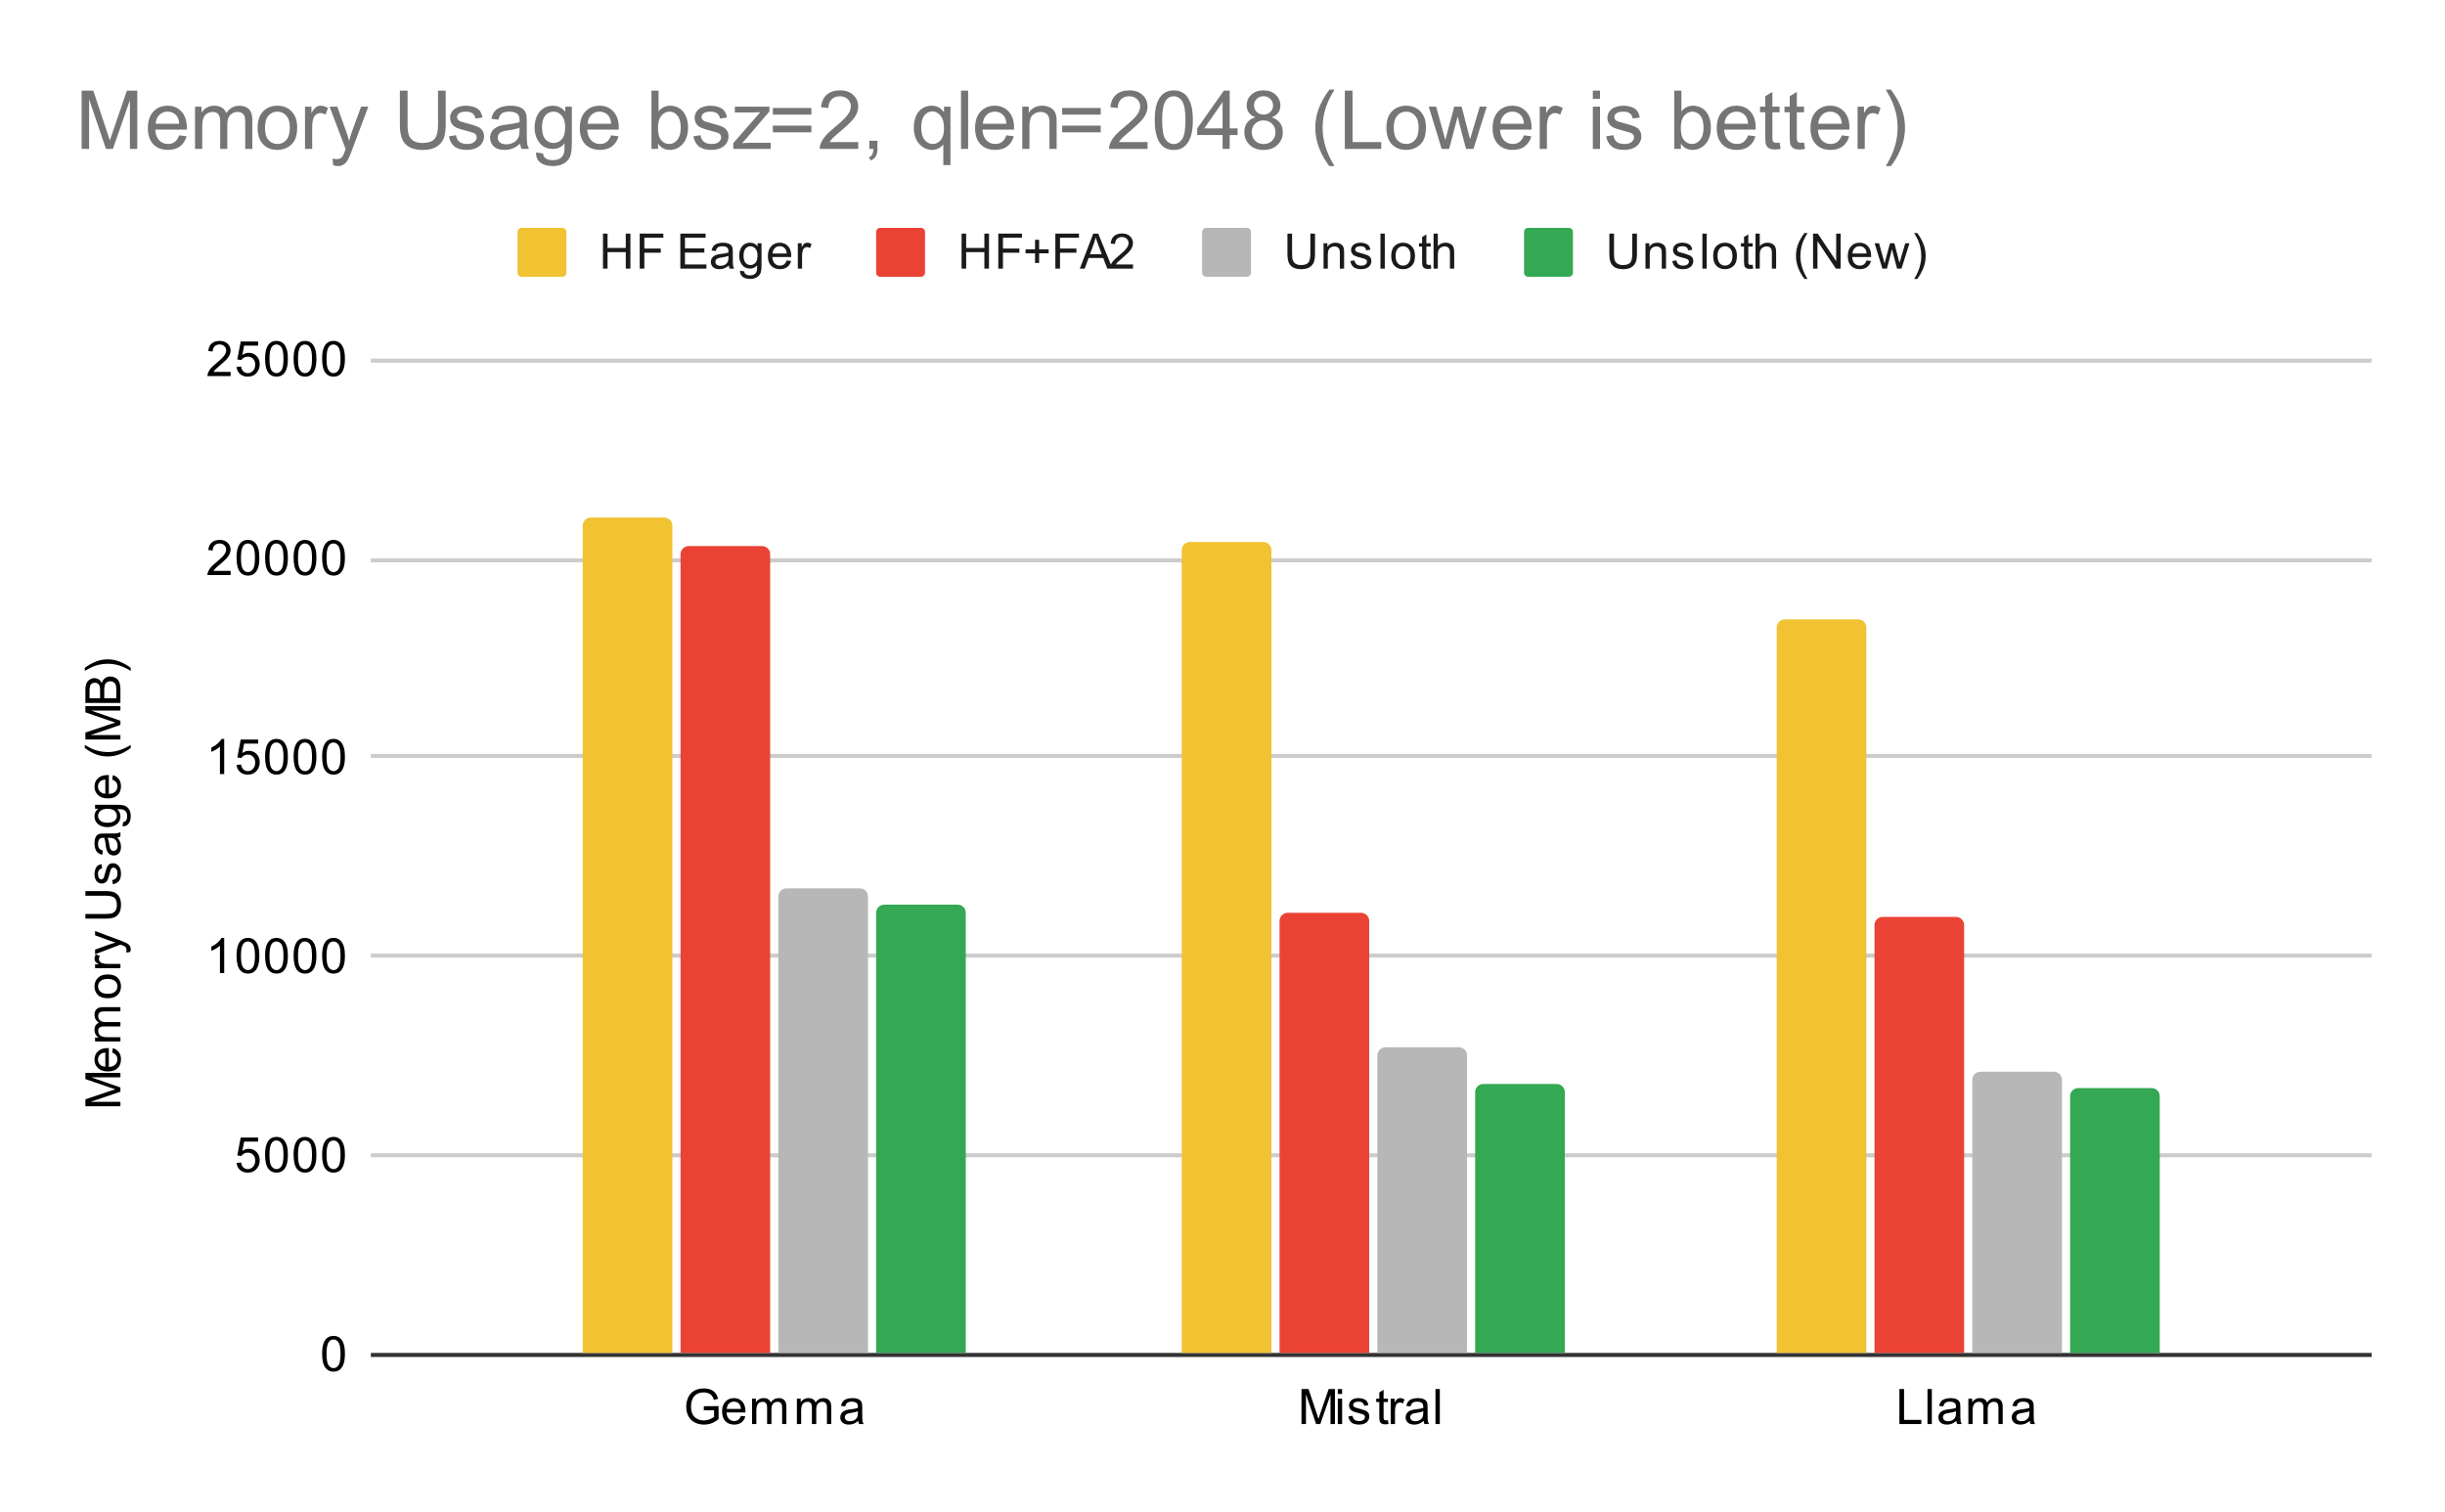 <svg version="1.1" viewBox="0.0 0.0 600.0 371.0" fill="none" stroke="none" stroke-linecap="square" stroke-miterlimit="10" width="600" height="371" xmlns:xlink="http://www.w3.org/1999/xlink" xmlns="http://www.w3.org/2000/svg"><path fill="#ffffff" d="M0 0L600.0 0L600.0 371.0L0 371.0L0 0Z" fill-rule="nonzero"/><path stroke="#333333" stroke-width="1.0" stroke-linecap="butt" d="M91.5 332.5L581.5 332.5" fill-rule="nonzero"/><path stroke="#cccccc" stroke-width="1.0" stroke-linecap="butt" d="M91.5 283.5L581.5 283.5" fill-rule="nonzero"/><path stroke="#cccccc" stroke-width="1.0" stroke-linecap="butt" d="M91.5 234.5L581.5 234.5" fill-rule="nonzero"/><path stroke="#cccccc" stroke-width="1.0" stroke-linecap="butt" d="M91.5 185.5L581.5 185.5" fill-rule="nonzero"/><path stroke="#cccccc" stroke-width="1.0" stroke-linecap="butt" d="M91.5 137.5L581.5 137.5" fill-rule="nonzero"/><path stroke="#cccccc" stroke-width="1.0" stroke-linecap="butt" d="M91.5 88.5L581.5 88.5" fill-rule="nonzero"/><clipPath id="id_0"><path d="M91.55 88.283L581.45 88.283L581.45 332.45L91.55 332.45L91.55 88.283Z" clip-rule="nonzero"/></clipPath><path stroke="#000000" stroke-width="2.0" stroke-linecap="butt" stroke-opacity="0.0" clip-path="url(#id_0)" d="M165.0 332.0L143.0 332.0L143.0 129.0C143.0 127.895 143.895 127.0 145.0 127.0L163.0 127.0C164.105 127.0 165.0 127.895 165.0 129.0Z" fill-rule="nonzero"/><path fill="#f1c232" clip-path="url(#id_0)" d="M165.0 332.0L143.0 332.0L143.0 129.0C143.0 127.895 143.895 127.0 145.0 127.0L163.0 127.0C164.105 127.0 165.0 127.895 165.0 129.0Z" fill-rule="nonzero"/><path stroke="#000000" stroke-width="2.0" stroke-linecap="butt" stroke-opacity="0.0" clip-path="url(#id_0)" d="M312.0 332.0L290.0 332.0L290.0 135.0C290.0 133.895 290.895 133.0 292.0 133.0L310.0 133.0C311.105 133.0 312.0 133.895 312.0 135.0Z" fill-rule="nonzero"/><path fill="#f1c232" clip-path="url(#id_0)" d="M312.0 332.0L290.0 332.0L290.0 135.0C290.0 133.895 290.895 133.0 292.0 133.0L310.0 133.0C311.105 133.0 312.0 133.895 312.0 135.0Z" fill-rule="nonzero"/><path stroke="#000000" stroke-width="2.0" stroke-linecap="butt" stroke-opacity="0.0" clip-path="url(#id_0)" d="M458.0 332.0L436.0 332.0L436.0 154.0C436.0 152.895 436.895 152.0 438.0 152.0L456.0 152.0C457.105 152.0 458.0 152.895 458.0 154.0Z" fill-rule="nonzero"/><path fill="#f1c232" clip-path="url(#id_0)" d="M458.0 332.0L436.0 332.0L436.0 154.0C436.0 152.895 436.895 152.0 438.0 152.0L456.0 152.0C457.105 152.0 458.0 152.895 458.0 154.0Z" fill-rule="nonzero"/><path stroke="#000000" stroke-width="2.0" stroke-linecap="butt" stroke-opacity="0.0" clip-path="url(#id_0)" d="M189.0 332.0L167.0 332.0L167.0 136.0C167.0 134.895 167.895 134.0 169.0 134.0L187.0 134.0C188.105 134.0 189.0 134.895 189.0 136.0Z" fill-rule="nonzero"/><path fill="#ea4335" clip-path="url(#id_0)" d="M189.0 332.0L167.0 332.0L167.0 136.0C167.0 134.895 167.895 134.0 169.0 134.0L187.0 134.0C188.105 134.0 189.0 134.895 189.0 136.0Z" fill-rule="nonzero"/><path stroke="#000000" stroke-width="2.0" stroke-linecap="butt" stroke-opacity="0.0" clip-path="url(#id_0)" d="M336.0 332.0L314.0 332.0L314.0 226.0C314.0 224.895 314.895 224.0 316.0 224.0L334.0 224.0C335.105 224.0 336.0 224.895 336.0 226.0Z" fill-rule="nonzero"/><path fill="#ea4335" clip-path="url(#id_0)" d="M336.0 332.0L314.0 332.0L314.0 226.0C314.0 224.895 314.895 224.0 316.0 224.0L334.0 224.0C335.105 224.0 336.0 224.895 336.0 226.0Z" fill-rule="nonzero"/><path stroke="#000000" stroke-width="2.0" stroke-linecap="butt" stroke-opacity="0.0" clip-path="url(#id_0)" d="M482.0 332.0L460.0 332.0L460.0 227.0C460.0 225.895 460.895 225.0 462.0 225.0L480.0 225.0C481.105 225.0 482.0 225.895 482.0 227.0Z" fill-rule="nonzero"/><path fill="#ea4335" clip-path="url(#id_0)" d="M482.0 332.0L460.0 332.0L460.0 227.0C460.0 225.895 460.895 225.0 462.0 225.0L480.0 225.0C481.105 225.0 482.0 225.895 482.0 227.0Z" fill-rule="nonzero"/><path stroke="#000000" stroke-width="2.0" stroke-linecap="butt" stroke-opacity="0.0" clip-path="url(#id_0)" d="M213.0 332.0L191.0 332.0L191.0 220.0C191.0 218.895 191.895 218.0 193.0 218.0L211.0 218.0C212.105 218.0 213.0 218.895 213.0 220.0Z" fill-rule="nonzero"/><path fill="#b7b7b7" clip-path="url(#id_0)" d="M213.0 332.0L191.0 332.0L191.0 220.0C191.0 218.895 191.895 218.0 193.0 218.0L211.0 218.0C212.105 218.0 213.0 218.895 213.0 220.0Z" fill-rule="nonzero"/><path stroke="#000000" stroke-width="2.0" stroke-linecap="butt" stroke-opacity="0.0" clip-path="url(#id_0)" d="M360.0 332.0L338.0 332.0L338.0 259.0C338.0 257.895 338.895 257.0 340.0 257.0L358.0 257.0C359.105 257.0 360.0 257.895 360.0 259.0Z" fill-rule="nonzero"/><path fill="#b7b7b7" clip-path="url(#id_0)" d="M360.0 332.0L338.0 332.0L338.0 259.0C338.0 257.895 338.895 257.0 340.0 257.0L358.0 257.0C359.105 257.0 360.0 257.895 360.0 259.0Z" fill-rule="nonzero"/><path stroke="#000000" stroke-width="2.0" stroke-linecap="butt" stroke-opacity="0.0" clip-path="url(#id_0)" d="M506.0 332.0L484.0 332.0L484.0 265.0C484.0 263.895 484.895 263.0 486.0 263.0L504.0 263.0C505.105 263.0 506.0 263.895 506.0 265.0Z" fill-rule="nonzero"/><path fill="#b7b7b7" clip-path="url(#id_0)" d="M506.0 332.0L484.0 332.0L484.0 265.0C484.0 263.895 484.895 263.0 486.0 263.0L504.0 263.0C505.105 263.0 506.0 263.895 506.0 265.0Z" fill-rule="nonzero"/><path stroke="#000000" stroke-width="2.0" stroke-linecap="butt" stroke-opacity="0.0" clip-path="url(#id_0)" d="M237.0 332.0L215.0 332.0L215.0 224.0C215.0 222.895 215.895 222.0 217.0 222.0L235.0 222.0C236.105 222.0 237.0 222.895 237.0 224.0Z" fill-rule="nonzero"/><path fill="#34a853" clip-path="url(#id_0)" d="M237.0 332.0L215.0 332.0L215.0 224.0C215.0 222.895 215.895 222.0 217.0 222.0L235.0 222.0C236.105 222.0 237.0 222.895 237.0 224.0Z" fill-rule="nonzero"/><path stroke="#000000" stroke-width="2.0" stroke-linecap="butt" stroke-opacity="0.0" clip-path="url(#id_0)" d="M384.0 332.0L362.0 332.0L362.0 268.0C362.0 266.895 362.895 266.0 364.0 266.0L382.0 266.0C383.105 266.0 384.0 266.895 384.0 268.0Z" fill-rule="nonzero"/><path fill="#34a853" clip-path="url(#id_0)" d="M384.0 332.0L362.0 332.0L362.0 268.0C362.0 266.895 362.895 266.0 364.0 266.0L382.0 266.0C383.105 266.0 384.0 266.895 384.0 268.0Z" fill-rule="nonzero"/><path stroke="#000000" stroke-width="2.0" stroke-linecap="butt" stroke-opacity="0.0" clip-path="url(#id_0)" d="M530.0 332.0L508.0 332.0L508.0 269.0C508.0 267.895 508.895 267.0 510.0 267.0L528.0 267.0C529.105 267.0 530.0 267.895 530.0 269.0Z" fill-rule="nonzero"/><path fill="#34a853" clip-path="url(#id_0)" d="M530.0 332.0L508.0 332.0L508.0 269.0C508.0 267.895 508.895 267.0 510.0 267.0L528.0 267.0C529.105 267.0 530.0 267.895 530.0 269.0Z" fill-rule="nonzero"/><path fill="#000000" d="M29.55 271.476L20.956 271.476L20.956 269.757L27.034 267.726Q27.894 267.445 28.316 267.32Q27.847 267.179 26.941 266.867L20.956 264.804L20.956 263.273L29.55 263.273L29.55 264.367L22.363 264.367L29.55 266.867L29.55 267.898L22.238 270.382L29.55 270.382L29.55 271.476ZM27.55 258.32L27.675 257.226Q28.628 257.476 29.159 258.179Q29.691 258.882 29.691 259.96Q29.691 261.32 28.847 262.132Q28.003 262.929 26.488 262.929Q24.925 262.929 24.066 262.117Q23.191 261.304 23.191 260.023Q23.191 258.773 24.034 257.992Q24.878 257.195 26.425 257.195Q26.519 257.195 26.706 257.195L26.706 261.835Q27.738 261.773 28.284 261.257Q28.816 260.742 28.816 259.96Q28.816 259.382 28.519 258.976Q28.206 258.554 27.55 258.32ZM25.847 261.773L25.847 258.304Q25.05 258.367 24.659 258.695Q24.05 259.21 24.05 260.007Q24.05 260.742 24.534 261.242Q25.019 261.726 25.847 261.773ZM29.55 255.57L23.331 255.57L23.331 254.632L24.206 254.632Q23.738 254.335 23.472 253.851Q23.191 253.367 23.191 252.742Q23.191 252.054 23.472 251.617Q23.753 251.164 24.269 250.992Q23.191 250.242 23.191 249.07Q23.191 248.132 23.706 247.648Q24.206 247.148 25.284 247.148L29.55 247.148L29.55 248.195L25.628 248.195Q25.003 248.195 24.722 248.304Q24.441 248.398 24.269 248.664Q24.097 248.929 24.097 249.304Q24.097 249.96 24.534 250.398Q24.972 250.82 25.941 250.82L29.55 250.82L29.55 251.882L25.503 251.882Q24.8 251.882 24.456 252.148Q24.097 252.398 24.097 252.976Q24.097 253.429 24.331 253.804Q24.566 254.179 25.019 254.351Q25.472 254.523 26.316 254.523L29.55 254.523L29.55 255.57ZM26.441 244.96Q24.706 244.96 23.878 244.007Q23.191 243.21 23.191 242.054Q23.191 240.773 24.034 239.96Q24.863 239.132 26.347 239.132Q27.55 239.132 28.238 239.492Q28.925 239.851 29.316 240.554Q29.691 241.242 29.691 242.054Q29.691 243.351 28.863 244.164Q28.019 244.96 26.441 244.96ZM26.441 243.882Q27.628 243.882 28.222 243.367Q28.816 242.835 28.816 242.054Q28.816 241.257 28.222 240.742Q27.628 240.226 26.409 240.226Q25.253 240.226 24.659 240.757Q24.066 241.273 24.066 242.054Q24.066 242.835 24.659 243.367Q25.238 243.882 26.441 243.882ZM29.55 237.585L23.331 237.585L23.331 236.632L24.269 236.632Q23.613 236.273 23.409 235.976Q23.191 235.664 23.191 235.289Q23.191 234.757 23.519 234.21L24.503 234.57Q24.269 234.96 24.269 235.335Q24.269 235.695 24.488 235.976Q24.691 236.242 25.066 236.351Q25.628 236.539 26.284 236.539L29.55 236.539L29.55 237.585ZM31.941 233.617L30.956 233.742Q31.05 233.398 31.05 233.132Q31.05 232.789 30.925 232.585Q30.816 232.367 30.613 232.226Q30.441 232.132 29.816 231.898Q29.738 231.882 29.566 231.804L23.331 234.179L23.331 233.039L26.925 231.742Q27.613 231.492 28.378 231.289Q27.644 231.101 26.956 230.851L23.331 229.523L23.331 228.476L29.659 230.835Q30.675 231.226 31.066 231.429Q31.597 231.71 31.831 232.085Q32.081 232.445 32.081 232.945Q32.081 233.242 31.941 233.617ZM20.956 219.804L20.956 218.664L25.925 218.664Q27.222 218.664 27.988 218.96Q28.738 219.257 29.222 220.023Q29.691 220.789 29.691 222.023Q29.691 223.226 29.284 224.007Q28.863 224.773 28.081 225.101Q27.284 225.429 25.925 225.429L20.956 225.429L20.956 224.289L25.909 224.289Q27.034 224.289 27.566 224.085Q28.097 223.867 28.394 223.367Q28.675 222.851 28.675 222.117Q28.675 220.867 28.113 220.335Q27.534 219.804 25.909 219.804L20.956 219.804ZM27.691 216.992L27.534 215.96Q28.159 215.867 28.488 215.476Q28.816 215.07 28.816 214.335Q28.816 213.617 28.534 213.273Q28.238 212.914 27.831 212.914Q27.472 212.914 27.269 213.226Q27.128 213.445 26.909 214.304Q26.613 215.46 26.409 215.914Q26.191 216.351 25.816 216.585Q25.441 216.82 24.972 216.82Q24.566 216.82 24.206 216.632Q23.847 216.445 23.613 216.117Q23.441 215.867 23.316 215.445Q23.191 215.023 23.191 214.523Q23.191 213.804 23.409 213.257Q23.613 212.695 23.972 212.429Q24.331 212.164 24.925 212.07L25.066 213.101Q24.597 213.164 24.331 213.507Q24.05 213.835 24.05 214.46Q24.05 215.179 24.3 215.492Q24.534 215.804 24.863 215.804Q25.066 215.804 25.222 215.679Q25.394 215.539 25.503 215.273Q25.566 215.117 25.769 214.335Q26.081 213.21 26.269 212.773Q26.456 212.335 26.816 212.085Q27.175 211.835 27.722 211.835Q28.253 211.835 28.722 212.148Q29.175 212.445 29.441 213.023Q29.691 213.601 29.691 214.335Q29.691 215.554 29.191 216.195Q28.675 216.82 27.691 216.992ZM28.784 205.507Q29.284 206.101 29.488 206.648Q29.691 207.179 29.691 207.804Q29.691 208.835 29.191 209.382Q28.691 209.929 27.909 209.929Q27.456 209.929 27.081 209.726Q26.691 209.523 26.472 209.179Q26.238 208.835 26.128 208.414Q26.034 208.117 25.956 207.476Q25.816 206.21 25.597 205.601Q25.378 205.601 25.331 205.601Q24.675 205.601 24.409 205.898Q24.066 206.304 24.066 207.101Q24.066 207.835 24.331 208.195Q24.581 208.554 25.238 208.726L25.097 209.757Q24.441 209.617 24.034 209.289Q23.628 208.96 23.409 208.351Q23.191 207.742 23.191 206.945Q23.191 206.148 23.378 205.648Q23.566 205.148 23.847 204.914Q24.128 204.679 24.566 204.585Q24.831 204.539 25.534 204.539L26.941 204.539Q28.409 204.539 28.8 204.476Q29.191 204.398 29.55 204.195L29.55 205.304Q29.222 205.46 28.784 205.507ZM26.425 205.601Q26.659 206.179 26.831 207.32Q26.925 207.976 27.05 208.242Q27.159 208.507 27.378 208.664Q27.597 208.804 27.878 208.804Q28.3 208.804 28.581 208.492Q28.863 208.164 28.863 207.554Q28.863 206.945 28.597 206.476Q28.331 205.992 27.863 205.773Q27.503 205.601 26.816 205.601L26.425 205.601ZM30.066 202.773L30.222 201.742Q30.691 201.679 30.909 201.382Q31.206 200.992 31.206 200.32Q31.206 199.585 30.909 199.195Q30.613 198.789 30.097 198.648Q29.769 198.554 28.738 198.57Q29.55 199.257 29.55 200.289Q29.55 201.57 28.628 202.273Q27.691 202.976 26.409 202.976Q25.519 202.976 24.769 202.664Q24.003 202.335 23.597 201.726Q23.191 201.117 23.191 200.289Q23.191 199.179 24.081 198.46L23.331 198.46L23.331 197.492L28.706 197.492Q30.159 197.492 30.769 197.789Q31.378 198.085 31.722 198.726Q32.081 199.367 32.081 200.304Q32.081 201.414 31.581 202.101Q31.081 202.789 30.066 202.773ZM26.331 201.898Q27.55 201.898 28.113 201.414Q28.675 200.929 28.675 200.195Q28.675 199.46 28.113 198.976Q27.55 198.476 26.363 198.476Q25.222 198.476 24.644 198.992Q24.066 199.492 24.066 200.21Q24.066 200.914 24.644 201.414Q25.206 201.898 26.331 201.898ZM27.55 191.32L27.675 190.226Q28.628 190.476 29.159 191.179Q29.691 191.882 29.691 192.96Q29.691 194.32 28.847 195.132Q28.003 195.929 26.488 195.929Q24.925 195.929 24.066 195.117Q23.191 194.304 23.191 193.023Q23.191 191.773 24.034 190.992Q24.878 190.195 26.425 190.195Q26.519 190.195 26.706 190.195L26.706 194.835Q27.738 194.773 28.284 194.257Q28.816 193.742 28.816 192.96Q28.816 192.382 28.519 191.976Q28.206 191.554 27.55 191.32ZM25.847 194.773L25.847 191.304Q25.05 191.367 24.659 191.695Q24.05 192.21 24.05 193.007Q24.05 193.742 24.534 194.242Q25.019 194.726 25.847 194.773ZM32.081 183.554Q30.972 184.429 29.503 185.039Q28.019 185.632 26.441 185.632Q25.05 185.632 23.769 185.195Q22.284 184.664 20.816 183.554L20.816 182.804Q22.034 183.507 22.55 183.742Q23.363 184.101 24.238 184.304Q25.331 184.554 26.441 184.554Q29.269 184.554 32.081 182.804L32.081 183.554ZM29.55 181.476L20.956 181.476L20.956 179.757L27.034 177.726Q27.894 177.445 28.316 177.32Q27.847 177.179 26.941 176.867L20.956 174.804L20.956 173.273L29.55 173.273L29.55 174.367L22.363 174.367L29.55 176.867L29.55 177.898L22.238 180.382L29.55 180.382L29.55 181.476ZM29.55 172.492L20.956 172.492L20.956 169.257Q20.956 168.273 21.222 167.679Q21.488 167.085 22.034 166.757Q22.566 166.414 23.159 166.414Q23.706 166.414 24.191 166.71Q24.675 167.007 24.972 167.617Q25.206 166.835 25.769 166.429Q26.316 166.007 27.066 166.007Q27.659 166.007 28.191 166.257Q28.706 166.507 28.988 166.882Q29.269 167.257 29.409 167.835Q29.55 168.398 29.55 169.21L29.55 172.492ZM24.566 171.351L24.566 169.492Q24.566 168.742 24.472 168.414Q24.347 167.976 24.05 167.757Q23.738 167.539 23.284 167.539Q22.863 167.539 22.534 167.742Q22.206 167.945 22.097 168.335Q21.972 168.71 21.972 169.632L21.972 171.351L24.566 171.351ZM28.534 171.351L28.534 169.21Q28.534 168.664 28.488 168.445Q28.425 168.039 28.269 167.789Q28.097 167.523 27.784 167.351Q27.472 167.179 27.066 167.179Q26.581 167.179 26.222 167.429Q25.863 167.664 25.722 168.101Q25.581 168.539 25.581 169.367L25.581 171.351L28.534 171.351ZM32.081 163.882L32.081 164.632Q29.269 162.882 26.441 162.882Q25.347 162.882 24.253 163.132Q23.378 163.335 22.566 163.695Q22.05 163.929 20.816 164.632L20.816 163.882Q22.284 162.789 23.769 162.257Q25.05 161.804 26.441 161.804Q28.019 161.804 29.503 162.414Q30.972 163.023 32.081 163.882Z" fill-rule="nonzero"/><path fill="#000000" d="M79.05 332.216Q79.05 330.684 79.362 329.762Q79.675 328.825 80.284 328.325Q80.909 327.825 81.847 327.825Q82.534 327.825 83.05 328.106Q83.581 328.387 83.925 328.919Q84.269 329.434 84.456 330.184Q84.644 330.934 84.644 332.216Q84.644 333.731 84.331 334.653Q84.034 335.575 83.409 336.091Q82.8 336.591 81.847 336.591Q80.612 336.591 79.894 335.7Q79.05 334.637 79.05 332.216ZM80.128 332.216Q80.128 334.325 80.628 335.028Q81.128 335.731 81.847 335.731Q82.581 335.731 83.066 335.028Q83.566 334.325 83.566 332.216Q83.566 330.091 83.066 329.403Q82.581 328.7 81.831 328.7Q81.112 328.7 80.675 329.309Q80.128 330.091 80.128 332.216Z" fill-rule="nonzero"/><path fill="#000000" d="M58.05 285.367L59.159 285.273Q59.284 286.085 59.722 286.492Q60.175 286.898 60.816 286.898Q61.566 286.898 62.097 286.32Q62.628 285.742 62.628 284.804Q62.628 283.898 62.112 283.382Q61.612 282.851 60.784 282.851Q60.284 282.851 59.862 283.085Q59.456 283.32 59.222 283.679L58.237 283.554L59.066 279.148L63.347 279.148L63.347 280.148L59.909 280.148L59.456 282.46Q60.222 281.914 61.066 281.914Q62.191 281.914 62.956 282.695Q63.737 283.476 63.737 284.71Q63.737 285.867 63.066 286.726Q62.237 287.757 60.816 287.757Q59.644 287.757 58.894 287.101Q58.159 286.445 58.05 285.367ZM65.05 283.382Q65.05 281.851 65.362 280.929Q65.675 279.992 66.284 279.492Q66.909 278.992 67.847 278.992Q68.534 278.992 69.05 279.273Q69.581 279.554 69.925 280.085Q70.269 280.601 70.456 281.351Q70.644 282.101 70.644 283.382Q70.644 284.898 70.331 285.82Q70.034 286.742 69.409 287.257Q68.8 287.757 67.847 287.757Q66.612 287.757 65.894 286.867Q65.05 285.804 65.05 283.382ZM66.128 283.382Q66.128 285.492 66.628 286.195Q67.128 286.898 67.847 286.898Q68.581 286.898 69.066 286.195Q69.566 285.492 69.566 283.382Q69.566 281.257 69.066 280.57Q68.581 279.867 67.831 279.867Q67.112 279.867 66.675 280.476Q66.128 281.257 66.128 283.382ZM72.05 283.382Q72.05 281.851 72.362 280.929Q72.675 279.992 73.284 279.492Q73.909 278.992 74.847 278.992Q75.534 278.992 76.05 279.273Q76.581 279.554 76.925 280.085Q77.269 280.601 77.456 281.351Q77.644 282.101 77.644 283.382Q77.644 284.898 77.331 285.82Q77.034 286.742 76.409 287.257Q75.8 287.757 74.847 287.757Q73.612 287.757 72.894 286.867Q72.05 285.804 72.05 283.382ZM73.128 283.382Q73.128 285.492 73.628 286.195Q74.128 286.898 74.847 286.898Q75.581 286.898 76.066 286.195Q76.566 285.492 76.566 283.382Q76.566 281.257 76.066 280.57Q75.581 279.867 74.831 279.867Q74.112 279.867 73.675 280.476Q73.128 281.257 73.128 283.382ZM79.05 283.382Q79.05 281.851 79.362 280.929Q79.675 279.992 80.284 279.492Q80.909 278.992 81.847 278.992Q82.534 278.992 83.05 279.273Q83.581 279.554 83.925 280.085Q84.269 280.601 84.456 281.351Q84.644 282.101 84.644 283.382Q84.644 284.898 84.331 285.82Q84.034 286.742 83.409 287.257Q82.8 287.757 81.847 287.757Q80.612 287.757 79.894 286.867Q79.05 285.804 79.05 283.382ZM80.128 283.382Q80.128 285.492 80.628 286.195Q81.128 286.898 81.847 286.898Q82.581 286.898 83.066 286.195Q83.566 285.492 83.566 283.382Q83.566 281.257 83.066 280.57Q82.581 279.867 81.831 279.867Q81.112 279.867 80.675 280.476Q80.128 281.257 80.128 283.382Z" fill-rule="nonzero"/><path fill="#000000" d="M55.019 238.783L53.972 238.783L53.972 232.065Q53.581 232.424 52.956 232.799Q52.347 233.158 51.862 233.33L51.862 232.315Q52.737 231.893 53.394 231.315Q54.066 230.721 54.347 230.158L55.019 230.158L55.019 238.783ZM58.05 234.549Q58.05 233.018 58.362 232.096Q58.675 231.158 59.284 230.658Q59.909 230.158 60.847 230.158Q61.534 230.158 62.05 230.44Q62.581 230.721 62.925 231.252Q63.269 231.768 63.456 232.518Q63.644 233.268 63.644 234.549Q63.644 236.065 63.331 236.986Q63.034 237.908 62.409 238.424Q61.8 238.924 60.847 238.924Q59.612 238.924 58.894 238.033Q58.05 236.971 58.05 234.549ZM59.128 234.549Q59.128 236.658 59.628 237.361Q60.128 238.065 60.847 238.065Q61.581 238.065 62.066 237.361Q62.566 236.658 62.566 234.549Q62.566 232.424 62.066 231.736Q61.581 231.033 60.831 231.033Q60.112 231.033 59.675 231.643Q59.128 232.424 59.128 234.549ZM65.05 234.549Q65.05 233.018 65.362 232.096Q65.675 231.158 66.284 230.658Q66.909 230.158 67.847 230.158Q68.534 230.158 69.05 230.44Q69.581 230.721 69.925 231.252Q70.269 231.768 70.456 232.518Q70.644 233.268 70.644 234.549Q70.644 236.065 70.331 236.986Q70.034 237.908 69.409 238.424Q68.8 238.924 67.847 238.924Q66.612 238.924 65.894 238.033Q65.05 236.971 65.05 234.549ZM66.128 234.549Q66.128 236.658 66.628 237.361Q67.128 238.065 67.847 238.065Q68.581 238.065 69.066 237.361Q69.566 236.658 69.566 234.549Q69.566 232.424 69.066 231.736Q68.581 231.033 67.831 231.033Q67.112 231.033 66.675 231.643Q66.128 232.424 66.128 234.549ZM72.05 234.549Q72.05 233.018 72.362 232.096Q72.675 231.158 73.284 230.658Q73.909 230.158 74.847 230.158Q75.534 230.158 76.05 230.44Q76.581 230.721 76.925 231.252Q77.269 231.768 77.456 232.518Q77.644 233.268 77.644 234.549Q77.644 236.065 77.331 236.986Q77.034 237.908 76.409 238.424Q75.8 238.924 74.847 238.924Q73.612 238.924 72.894 238.033Q72.05 236.971 72.05 234.549ZM73.128 234.549Q73.128 236.658 73.628 237.361Q74.128 238.065 74.847 238.065Q75.581 238.065 76.066 237.361Q76.566 236.658 76.566 234.549Q76.566 232.424 76.066 231.736Q75.581 231.033 74.831 231.033Q74.112 231.033 73.675 231.643Q73.128 232.424 73.128 234.549ZM79.05 234.549Q79.05 233.018 79.362 232.096Q79.675 231.158 80.284 230.658Q80.909 230.158 81.847 230.158Q82.534 230.158 83.05 230.44Q83.581 230.721 83.925 231.252Q84.269 231.768 84.456 232.518Q84.644 233.268 84.644 234.549Q84.644 236.065 84.331 236.986Q84.034 237.908 83.409 238.424Q82.8 238.924 81.847 238.924Q80.612 238.924 79.894 238.033Q79.05 236.971 79.05 234.549ZM80.128 234.549Q80.128 236.658 80.628 237.361Q81.128 238.065 81.847 238.065Q82.581 238.065 83.066 237.361Q83.566 236.658 83.566 234.549Q83.566 232.424 83.066 231.736Q82.581 231.033 81.831 231.033Q81.112 231.033 80.675 231.643Q80.128 232.424 80.128 234.549Z" fill-rule="nonzero"/><path fill="#000000" d="M55.019 189.95L53.972 189.95L53.972 183.231Q53.581 183.591 52.956 183.966Q52.347 184.325 51.862 184.497L51.862 183.481Q52.737 183.059 53.394 182.481Q54.066 181.887 54.347 181.325L55.019 181.325L55.019 189.95ZM58.05 187.7L59.159 187.606Q59.284 188.419 59.722 188.825Q60.175 189.231 60.816 189.231Q61.566 189.231 62.097 188.653Q62.628 188.075 62.628 187.137Q62.628 186.231 62.112 185.716Q61.612 185.184 60.784 185.184Q60.284 185.184 59.862 185.419Q59.456 185.653 59.222 186.012L58.237 185.887L59.066 181.481L63.347 181.481L63.347 182.481L59.909 182.481L59.456 184.794Q60.222 184.247 61.066 184.247Q62.191 184.247 62.956 185.028Q63.737 185.809 63.737 187.044Q63.737 188.2 63.066 189.059Q62.237 190.091 60.816 190.091Q59.644 190.091 58.894 189.434Q58.159 188.778 58.05 187.7ZM65.05 185.716Q65.05 184.184 65.362 183.262Q65.675 182.325 66.284 181.825Q66.909 181.325 67.847 181.325Q68.534 181.325 69.05 181.606Q69.581 181.887 69.925 182.419Q70.269 182.934 70.456 183.684Q70.644 184.434 70.644 185.716Q70.644 187.231 70.331 188.153Q70.034 189.075 69.409 189.591Q68.8 190.091 67.847 190.091Q66.612 190.091 65.894 189.2Q65.05 188.137 65.05 185.716ZM66.128 185.716Q66.128 187.825 66.628 188.528Q67.128 189.231 67.847 189.231Q68.581 189.231 69.066 188.528Q69.566 187.825 69.566 185.716Q69.566 183.591 69.066 182.903Q68.581 182.2 67.831 182.2Q67.112 182.2 66.675 182.809Q66.128 183.591 66.128 185.716ZM72.05 185.716Q72.05 184.184 72.362 183.262Q72.675 182.325 73.284 181.825Q73.909 181.325 74.847 181.325Q75.534 181.325 76.05 181.606Q76.581 181.887 76.925 182.419Q77.269 182.934 77.456 183.684Q77.644 184.434 77.644 185.716Q77.644 187.231 77.331 188.153Q77.034 189.075 76.409 189.591Q75.8 190.091 74.847 190.091Q73.612 190.091 72.894 189.2Q72.05 188.137 72.05 185.716ZM73.128 185.716Q73.128 187.825 73.628 188.528Q74.128 189.231 74.847 189.231Q75.581 189.231 76.066 188.528Q76.566 187.825 76.566 185.716Q76.566 183.591 76.066 182.903Q75.581 182.2 74.831 182.2Q74.112 182.2 73.675 182.809Q73.128 183.591 73.128 185.716ZM79.05 185.716Q79.05 184.184 79.362 183.262Q79.675 182.325 80.284 181.825Q80.909 181.325 81.847 181.325Q82.534 181.325 83.05 181.606Q83.581 181.887 83.925 182.419Q84.269 182.934 84.456 183.684Q84.644 184.434 84.644 185.716Q84.644 187.231 84.331 188.153Q84.034 189.075 83.409 189.591Q82.8 190.091 81.847 190.091Q80.612 190.091 79.894 189.2Q79.05 188.137 79.05 185.716ZM80.128 185.716Q80.128 187.825 80.628 188.528Q81.128 189.231 81.847 189.231Q82.581 189.231 83.066 188.528Q83.566 187.825 83.566 185.716Q83.566 183.591 83.066 182.903Q82.581 182.2 81.831 182.2Q81.112 182.2 80.675 182.809Q80.128 183.591 80.128 185.716Z" fill-rule="nonzero"/><path fill="#000000" d="M56.597 140.101L56.597 141.117L50.909 141.117Q50.909 140.742 51.034 140.382Q51.253 139.804 51.722 139.242Q52.206 138.679 53.112 137.945Q54.519 136.789 55.003 136.117Q55.503 135.445 55.503 134.851Q55.503 134.226 55.05 133.804Q54.597 133.367 53.878 133.367Q53.112 133.367 52.659 133.82Q52.206 134.273 52.191 135.085L51.112 134.976Q51.222 133.757 51.941 133.132Q52.675 132.492 53.909 132.492Q55.144 132.492 55.862 133.179Q56.581 133.867 56.581 134.882Q56.581 135.398 56.362 135.898Q56.159 136.382 55.659 136.945Q55.175 137.492 54.05 138.445Q53.097 139.242 52.816 139.539Q52.55 139.82 52.378 140.101L56.597 140.101ZM58.05 136.882Q58.05 135.351 58.362 134.429Q58.675 133.492 59.284 132.992Q59.909 132.492 60.847 132.492Q61.534 132.492 62.05 132.773Q62.581 133.054 62.925 133.585Q63.269 134.101 63.456 134.851Q63.644 135.601 63.644 136.882Q63.644 138.398 63.331 139.32Q63.034 140.242 62.409 140.757Q61.8 141.257 60.847 141.257Q59.612 141.257 58.894 140.367Q58.05 139.304 58.05 136.882ZM59.128 136.882Q59.128 138.992 59.628 139.695Q60.128 140.398 60.847 140.398Q61.581 140.398 62.066 139.695Q62.566 138.992 62.566 136.882Q62.566 134.757 62.066 134.07Q61.581 133.367 60.831 133.367Q60.112 133.367 59.675 133.976Q59.128 134.757 59.128 136.882ZM65.05 136.882Q65.05 135.351 65.362 134.429Q65.675 133.492 66.284 132.992Q66.909 132.492 67.847 132.492Q68.534 132.492 69.05 132.773Q69.581 133.054 69.925 133.585Q70.269 134.101 70.456 134.851Q70.644 135.601 70.644 136.882Q70.644 138.398 70.331 139.32Q70.034 140.242 69.409 140.757Q68.8 141.257 67.847 141.257Q66.612 141.257 65.894 140.367Q65.05 139.304 65.05 136.882ZM66.128 136.882Q66.128 138.992 66.628 139.695Q67.128 140.398 67.847 140.398Q68.581 140.398 69.066 139.695Q69.566 138.992 69.566 136.882Q69.566 134.757 69.066 134.07Q68.581 133.367 67.831 133.367Q67.112 133.367 66.675 133.976Q66.128 134.757 66.128 136.882ZM72.05 136.882Q72.05 135.351 72.362 134.429Q72.675 133.492 73.284 132.992Q73.909 132.492 74.847 132.492Q75.534 132.492 76.05 132.773Q76.581 133.054 76.925 133.585Q77.269 134.101 77.456 134.851Q77.644 135.601 77.644 136.882Q77.644 138.398 77.331 139.32Q77.034 140.242 76.409 140.757Q75.8 141.257 74.847 141.257Q73.612 141.257 72.894 140.367Q72.05 139.304 72.05 136.882ZM73.128 136.882Q73.128 138.992 73.628 139.695Q74.128 140.398 74.847 140.398Q75.581 140.398 76.066 139.695Q76.566 138.992 76.566 136.882Q76.566 134.757 76.066 134.07Q75.581 133.367 74.831 133.367Q74.112 133.367 73.675 133.976Q73.128 134.757 73.128 136.882ZM79.05 136.882Q79.05 135.351 79.362 134.429Q79.675 133.492 80.284 132.992Q80.909 132.492 81.847 132.492Q82.534 132.492 83.05 132.773Q83.581 133.054 83.925 133.585Q84.269 134.101 84.456 134.851Q84.644 135.601 84.644 136.882Q84.644 138.398 84.331 139.32Q84.034 140.242 83.409 140.757Q82.8 141.257 81.847 141.257Q80.612 141.257 79.894 140.367Q79.05 139.304 79.05 136.882ZM80.128 136.882Q80.128 138.992 80.628 139.695Q81.128 140.398 81.847 140.398Q82.581 140.398 83.066 139.695Q83.566 138.992 83.566 136.882Q83.566 134.757 83.066 134.07Q82.581 133.367 81.831 133.367Q81.112 133.367 80.675 133.976Q80.128 134.757 80.128 136.882Z" fill-rule="nonzero"/><path fill="#000000" d="M56.597 91.268L56.597 92.283L50.909 92.283Q50.909 91.908 51.034 91.549Q51.253 90.971 51.722 90.408Q52.206 89.846 53.112 89.111Q54.519 87.955 55.003 87.283Q55.503 86.611 55.503 86.018Q55.503 85.393 55.05 84.971Q54.597 84.533 53.878 84.533Q53.112 84.533 52.659 84.986Q52.206 85.44 52.191 86.252L51.112 86.143Q51.222 84.924 51.941 84.299Q52.675 83.658 53.909 83.658Q55.144 83.658 55.862 84.346Q56.581 85.033 56.581 86.049Q56.581 86.565 56.362 87.065Q56.159 87.549 55.659 88.111Q55.175 88.658 54.05 89.611Q53.097 90.408 52.816 90.705Q52.55 90.986 52.378 91.268L56.597 91.268ZM58.05 90.033L59.159 89.94Q59.284 90.752 59.722 91.158Q60.175 91.565 60.816 91.565Q61.566 91.565 62.097 90.986Q62.628 90.408 62.628 89.471Q62.628 88.565 62.112 88.049Q61.612 87.518 60.784 87.518Q60.284 87.518 59.862 87.752Q59.456 87.986 59.222 88.346L58.237 88.221L59.066 83.815L63.347 83.815L63.347 84.815L59.909 84.815L59.456 87.127Q60.222 86.58 61.066 86.58Q62.191 86.58 62.956 87.361Q63.737 88.143 63.737 89.377Q63.737 90.533 63.066 91.393Q62.237 92.424 60.816 92.424Q59.644 92.424 58.894 91.768Q58.159 91.111 58.05 90.033ZM65.05 88.049Q65.05 86.518 65.362 85.596Q65.675 84.658 66.284 84.158Q66.909 83.658 67.847 83.658Q68.534 83.658 69.05 83.94Q69.581 84.221 69.925 84.752Q70.269 85.268 70.456 86.018Q70.644 86.768 70.644 88.049Q70.644 89.565 70.331 90.486Q70.034 91.408 69.409 91.924Q68.8 92.424 67.847 92.424Q66.612 92.424 65.894 91.533Q65.05 90.471 65.05 88.049ZM66.128 88.049Q66.128 90.158 66.628 90.861Q67.128 91.565 67.847 91.565Q68.581 91.565 69.066 90.861Q69.566 90.158 69.566 88.049Q69.566 85.924 69.066 85.236Q68.581 84.533 67.831 84.533Q67.112 84.533 66.675 85.143Q66.128 85.924 66.128 88.049ZM72.05 88.049Q72.05 86.518 72.362 85.596Q72.675 84.658 73.284 84.158Q73.909 83.658 74.847 83.658Q75.534 83.658 76.05 83.94Q76.581 84.221 76.925 84.752Q77.269 85.268 77.456 86.018Q77.644 86.768 77.644 88.049Q77.644 89.565 77.331 90.486Q77.034 91.408 76.409 91.924Q75.8 92.424 74.847 92.424Q73.612 92.424 72.894 91.533Q72.05 90.471 72.05 88.049ZM73.128 88.049Q73.128 90.158 73.628 90.861Q74.128 91.565 74.847 91.565Q75.581 91.565 76.066 90.861Q76.566 90.158 76.566 88.049Q76.566 85.924 76.066 85.236Q75.581 84.533 74.831 84.533Q74.112 84.533 73.675 85.143Q73.128 85.924 73.128 88.049ZM79.05 88.049Q79.05 86.518 79.362 85.596Q79.675 84.658 80.284 84.158Q80.909 83.658 81.847 83.658Q82.534 83.658 83.05 83.94Q83.581 84.221 83.925 84.752Q84.269 85.268 84.456 86.018Q84.644 86.768 84.644 88.049Q84.644 89.565 84.331 90.486Q84.034 91.408 83.409 91.924Q82.8 92.424 81.847 92.424Q80.612 92.424 79.894 91.533Q79.05 90.471 79.05 88.049ZM80.128 88.049Q80.128 90.158 80.628 90.861Q81.128 91.565 81.847 91.565Q82.581 91.565 83.066 90.861Q83.566 90.158 83.566 88.049Q83.566 85.924 83.066 85.236Q82.581 84.533 81.831 84.533Q81.112 84.533 80.675 85.143Q80.128 85.924 80.128 88.049Z" fill-rule="nonzero"/><path fill="#000000" d="M172.714 346.075L172.714 345.075L176.339 345.059L176.339 348.247Q175.511 348.919 174.621 349.262Q173.73 349.591 172.792 349.591Q171.527 349.591 170.48 349.059Q169.449 348.512 168.917 347.497Q168.402 346.466 168.402 345.2Q168.402 343.934 168.917 342.856Q169.449 341.762 170.433 341.247Q171.417 340.716 172.699 340.716Q173.636 340.716 174.386 341.012Q175.136 341.309 175.558 341.856Q175.996 342.387 176.214 343.262L175.199 343.544Q174.996 342.887 174.699 342.512Q174.417 342.137 173.886 341.919Q173.355 341.684 172.714 341.684Q171.933 341.684 171.355 341.919Q170.792 342.153 170.433 342.544Q170.089 342.934 169.902 343.403Q169.574 344.2 169.574 345.122Q169.574 346.278 169.964 347.059Q170.371 347.825 171.121 348.2Q171.871 348.575 172.73 348.575Q173.464 348.575 174.167 348.294Q174.871 347.997 175.23 347.684L175.23 346.075L172.714 346.075ZM181.808 347.45L182.902 347.575Q182.652 348.528 181.949 349.059Q181.246 349.591 180.167 349.591Q178.808 349.591 177.996 348.747Q177.199 347.903 177.199 346.387Q177.199 344.825 178.011 343.966Q178.824 343.091 180.105 343.091Q181.355 343.091 182.136 343.934Q182.933 344.778 182.933 346.325Q182.933 346.419 182.933 346.606L178.292 346.606Q178.355 347.637 178.871 348.184Q179.386 348.716 180.167 348.716Q180.746 348.716 181.152 348.419Q181.574 348.106 181.808 347.45ZM178.355 345.747L181.824 345.747Q181.761 344.95 181.433 344.559Q180.917 343.95 180.121 343.95Q179.386 343.95 178.886 344.434Q178.402 344.919 178.355 345.747ZM184.558 349.45L184.558 343.231L185.496 343.231L185.496 344.106Q185.792 343.637 186.277 343.372Q186.761 343.091 187.386 343.091Q188.074 343.091 188.511 343.372Q188.964 343.653 189.136 344.169Q189.886 343.091 191.058 343.091Q191.996 343.091 192.48 343.606Q192.98 344.106 192.98 345.184L192.98 349.45L191.933 349.45L191.933 345.528Q191.933 344.903 191.824 344.622Q191.73 344.341 191.464 344.169Q191.199 343.997 190.824 343.997Q190.167 343.997 189.73 344.434Q189.308 344.872 189.308 345.841L189.308 349.45L188.246 349.45L188.246 345.403Q188.246 344.7 187.98 344.356Q187.73 343.997 187.152 343.997Q186.699 343.997 186.324 344.231Q185.949 344.466 185.777 344.919Q185.605 345.372 185.605 346.216L185.605 349.45L184.558 349.45ZM195.558 349.45L195.558 343.231L196.496 343.231L196.496 344.106Q196.792 343.637 197.277 343.372Q197.761 343.091 198.386 343.091Q199.074 343.091 199.511 343.372Q199.964 343.653 200.136 344.169Q200.886 343.091 202.058 343.091Q202.996 343.091 203.48 343.606Q203.98 344.106 203.98 345.184L203.98 349.45L202.933 349.45L202.933 345.528Q202.933 344.903 202.824 344.622Q202.73 344.341 202.464 344.169Q202.199 343.997 201.824 343.997Q201.167 343.997 200.73 344.434Q200.308 344.872 200.308 345.841L200.308 349.45L199.246 349.45L199.246 345.403Q199.246 344.7 198.98 344.356Q198.73 343.997 198.152 343.997Q197.699 343.997 197.324 344.231Q196.949 344.466 196.777 344.919Q196.605 345.372 196.605 346.216L196.605 349.45L195.558 349.45ZM210.621 348.684Q210.027 349.184 209.48 349.387Q208.949 349.591 208.324 349.591Q207.292 349.591 206.746 349.091Q206.199 348.591 206.199 347.809Q206.199 347.356 206.402 346.981Q206.605 346.591 206.949 346.372Q207.292 346.137 207.714 346.028Q208.011 345.934 208.652 345.856Q209.917 345.716 210.527 345.497Q210.527 345.278 210.527 345.231Q210.527 344.575 210.23 344.309Q209.824 343.966 209.027 343.966Q208.292 343.966 207.933 344.231Q207.574 344.481 207.402 345.137L206.371 344.997Q206.511 344.341 206.839 343.934Q207.167 343.528 207.777 343.309Q208.386 343.091 209.183 343.091Q209.98 343.091 210.48 343.278Q210.98 343.466 211.214 343.747Q211.449 344.028 211.542 344.466Q211.589 344.731 211.589 345.434L211.589 346.841Q211.589 348.309 211.652 348.7Q211.73 349.091 211.933 349.45L210.824 349.45Q210.667 349.122 210.621 348.684ZM210.527 346.325Q209.949 346.559 208.808 346.731Q208.152 346.825 207.886 346.95Q207.621 347.059 207.464 347.278Q207.324 347.497 207.324 347.778Q207.324 348.2 207.636 348.481Q207.964 348.762 208.574 348.762Q209.183 348.762 209.652 348.497Q210.136 348.231 210.355 347.762Q210.527 347.403 210.527 346.716L210.527 346.325Z" fill-rule="nonzero"/><path fill="#000000" d="M319.391 349.45L319.391 340.856L321.109 340.856L323.141 346.934Q323.422 347.794 323.547 348.216Q323.688 347.747 324.0 346.841L326.062 340.856L327.594 340.856L327.594 349.45L326.5 349.45L326.5 342.262L324.0 349.45L322.969 349.45L320.484 342.137L320.484 349.45L319.391 349.45ZM328.297 342.075L328.297 340.856L329.359 340.856L329.359 342.075L328.297 342.075ZM328.297 349.45L328.297 343.231L329.359 343.231L329.359 349.45L328.297 349.45ZM330.875 347.591L331.906 347.434Q332.0 348.059 332.391 348.387Q332.797 348.716 333.531 348.716Q334.25 348.716 334.594 348.434Q334.953 348.137 334.953 347.731Q334.953 347.372 334.641 347.169Q334.422 347.028 333.562 346.809Q332.406 346.512 331.953 346.309Q331.516 346.091 331.281 345.716Q331.047 345.341 331.047 344.872Q331.047 344.466 331.234 344.106Q331.422 343.747 331.75 343.512Q332.0 343.341 332.422 343.216Q332.844 343.091 333.344 343.091Q334.062 343.091 334.609 343.309Q335.172 343.512 335.438 343.872Q335.703 344.231 335.797 344.825L334.766 344.966Q334.703 344.497 334.359 344.231Q334.031 343.95 333.406 343.95Q332.688 343.95 332.375 344.2Q332.062 344.434 332.062 344.762Q332.062 344.966 332.188 345.122Q332.328 345.294 332.594 345.403Q332.75 345.466 333.531 345.669Q334.656 345.981 335.094 346.169Q335.531 346.356 335.781 346.716Q336.031 347.075 336.031 347.622Q336.031 348.153 335.719 348.622Q335.422 349.075 334.844 349.341Q334.266 349.591 333.531 349.591Q332.312 349.591 331.672 349.091Q331.047 348.575 330.875 347.591ZM340.594 348.512L340.75 349.434Q340.297 349.528 339.953 349.528Q339.375 349.528 339.062 349.356Q338.75 349.169 338.609 348.872Q338.484 348.575 338.484 347.622L338.484 344.044L337.719 344.044L337.719 343.231L338.484 343.231L338.484 341.684L339.531 341.059L339.531 343.231L340.594 343.231L340.594 344.044L339.531 344.044L339.531 347.684Q339.531 348.137 339.578 348.262Q339.641 348.387 339.766 348.466Q339.891 348.544 340.125 348.544Q340.312 348.544 340.594 348.512ZM341.281 349.45L341.281 343.231L342.234 343.231L342.234 344.169Q342.594 343.512 342.891 343.309Q343.203 343.091 343.578 343.091Q344.109 343.091 344.656 343.419L344.297 344.403Q343.906 344.169 343.531 344.169Q343.172 344.169 342.891 344.387Q342.625 344.591 342.516 344.966Q342.328 345.528 342.328 346.184L342.328 349.45L341.281 349.45ZM349.359 348.684Q348.766 349.184 348.219 349.387Q347.688 349.591 347.062 349.591Q346.031 349.591 345.484 349.091Q344.938 348.591 344.938 347.809Q344.938 347.356 345.141 346.981Q345.344 346.591 345.688 346.372Q346.031 346.137 346.453 346.028Q346.75 345.934 347.391 345.856Q348.656 345.716 349.266 345.497Q349.266 345.278 349.266 345.231Q349.266 344.575 348.969 344.309Q348.562 343.966 347.766 343.966Q347.031 343.966 346.672 344.231Q346.312 344.481 346.141 345.137L345.109 344.997Q345.25 344.341 345.578 343.934Q345.906 343.528 346.516 343.309Q347.125 343.091 347.922 343.091Q348.719 343.091 349.219 343.278Q349.719 343.466 349.953 343.747Q350.188 344.028 350.281 344.466Q350.328 344.731 350.328 345.434L350.328 346.841Q350.328 348.309 350.391 348.7Q350.469 349.091 350.672 349.45L349.562 349.45Q349.406 349.122 349.359 348.684ZM349.266 346.325Q348.688 346.559 347.547 346.731Q346.891 346.825 346.625 346.95Q346.359 347.059 346.203 347.278Q346.062 347.497 346.062 347.778Q346.062 348.2 346.375 348.481Q346.703 348.762 347.312 348.762Q347.922 348.762 348.391 348.497Q348.875 348.231 349.094 347.762Q349.266 347.403 349.266 346.716L349.266 346.325ZM352.266 349.45L352.266 340.856L353.328 340.856L353.328 349.45L352.266 349.45Z" fill-rule="nonzero"/><path fill="#000000" d="M466.114 349.45L466.114 340.856L467.254 340.856L467.254 348.434L471.489 348.434L471.489 349.45L466.114 349.45ZM473.004 349.45L473.004 340.856L474.067 340.856L474.067 349.45L473.004 349.45ZM480.098 348.684Q479.504 349.184 478.958 349.387Q478.426 349.591 477.801 349.591Q476.77 349.591 476.223 349.091Q475.676 348.591 475.676 347.809Q475.676 347.356 475.879 346.981Q476.083 346.591 476.426 346.372Q476.77 346.137 477.192 346.028Q477.489 345.934 478.129 345.856Q479.395 345.716 480.004 345.497Q480.004 345.278 480.004 345.231Q480.004 344.575 479.708 344.309Q479.301 343.966 478.504 343.966Q477.77 343.966 477.411 344.231Q477.051 344.481 476.879 345.137L475.848 344.997Q475.989 344.341 476.317 343.934Q476.645 343.528 477.254 343.309Q477.864 343.091 478.661 343.091Q479.458 343.091 479.958 343.278Q480.458 343.466 480.692 343.747Q480.926 344.028 481.02 344.466Q481.067 344.731 481.067 345.434L481.067 346.841Q481.067 348.309 481.129 348.7Q481.208 349.091 481.411 349.45L480.301 349.45Q480.145 349.122 480.098 348.684ZM480.004 346.325Q479.426 346.559 478.286 346.731Q477.629 346.825 477.364 346.95Q477.098 347.059 476.942 347.278Q476.801 347.497 476.801 347.778Q476.801 348.2 477.114 348.481Q477.442 348.762 478.051 348.762Q478.661 348.762 479.129 348.497Q479.614 348.231 479.833 347.762Q480.004 347.403 480.004 346.716L480.004 346.325ZM483.036 349.45L483.036 343.231L483.973 343.231L483.973 344.106Q484.27 343.637 484.754 343.372Q485.239 343.091 485.864 343.091Q486.551 343.091 486.989 343.372Q487.442 343.653 487.614 344.169Q488.364 343.091 489.536 343.091Q490.473 343.091 490.958 343.606Q491.458 344.106 491.458 345.184L491.458 349.45L490.411 349.45L490.411 345.528Q490.411 344.903 490.301 344.622Q490.208 344.341 489.942 344.169Q489.676 343.997 489.301 343.997Q488.645 343.997 488.208 344.434Q487.786 344.872 487.786 345.841L487.786 349.45L486.723 349.45L486.723 345.403Q486.723 344.7 486.458 344.356Q486.208 343.997 485.629 343.997Q485.176 343.997 484.801 344.231Q484.426 344.466 484.254 344.919Q484.083 345.372 484.083 346.216L484.083 349.45L483.036 349.45ZM498.098 348.684Q497.504 349.184 496.958 349.387Q496.426 349.591 495.801 349.591Q494.77 349.591 494.223 349.091Q493.676 348.591 493.676 347.809Q493.676 347.356 493.879 346.981Q494.083 346.591 494.426 346.372Q494.77 346.137 495.192 346.028Q495.489 345.934 496.129 345.856Q497.395 345.716 498.004 345.497Q498.004 345.278 498.004 345.231Q498.004 344.575 497.708 344.309Q497.301 343.966 496.504 343.966Q495.77 343.966 495.411 344.231Q495.051 344.481 494.879 345.137L493.848 344.997Q493.989 344.341 494.317 343.934Q494.645 343.528 495.254 343.309Q495.864 343.091 496.661 343.091Q497.458 343.091 497.958 343.278Q498.458 343.466 498.692 343.747Q498.926 344.028 499.02 344.466Q499.067 344.731 499.067 345.434L499.067 346.841Q499.067 348.309 499.129 348.7Q499.208 349.091 499.411 349.45L498.301 349.45Q498.145 349.122 498.098 348.684ZM498.004 346.325Q497.426 346.559 496.286 346.731Q495.629 346.825 495.364 346.95Q495.098 347.059 494.942 347.278Q494.801 347.497 494.801 347.778Q494.801 348.2 495.114 348.481Q495.442 348.762 496.051 348.762Q496.661 348.762 497.129 348.497Q497.614 348.231 497.833 347.762Q498.004 347.403 498.004 346.716L498.004 346.325Z" fill-rule="nonzero"/><path fill="#f1c232" d="M127.0 56.917C127.0 56.364 127.448 55.917 128.0 55.917L138.0 55.917C138.552 55.917 139.0 56.364 139.0 56.917L139.0 66.917C139.0 67.469 138.552 67.917 138.0 67.917L128.0 67.917C127.448 67.917 127.0 67.469 127.0 66.917Z" fill-rule="nonzero"/><path fill="#1a1a1a" d="M147.969 65.917L147.969 57.323L149.094 57.323L149.094 60.854L153.562 60.854L153.562 57.323L154.703 57.323L154.703 65.917L153.562 65.917L153.562 61.87L149.094 61.87L149.094 65.917L147.969 65.917ZM156.984 65.917L156.984 57.323L162.781 57.323L162.781 58.339L158.125 58.339L158.125 60.995L162.156 60.995L162.156 62.01L158.125 62.01L158.125 65.917L156.984 65.917ZM166.953 65.917L166.953 57.323L173.156 57.323L173.156 58.339L168.094 58.339L168.094 60.964L172.844 60.964L172.844 61.979L168.094 61.979L168.094 64.901L173.359 64.901L173.359 65.917L166.953 65.917ZM178.859 65.151Q178.266 65.651 177.719 65.854Q177.188 66.057 176.562 66.057Q175.531 66.057 174.984 65.557Q174.438 65.057 174.438 64.276Q174.438 63.823 174.641 63.448Q174.844 63.057 175.188 62.839Q175.531 62.604 175.953 62.495Q176.25 62.401 176.891 62.323Q178.156 62.182 178.766 61.964Q178.766 61.745 178.766 61.698Q178.766 61.042 178.469 60.776Q178.062 60.432 177.266 60.432Q176.531 60.432 176.172 60.698Q175.812 60.948 175.641 61.604L174.609 61.464Q174.75 60.807 175.078 60.401Q175.406 59.995 176.016 59.776Q176.625 59.557 177.422 59.557Q178.219 59.557 178.719 59.745Q179.219 59.932 179.453 60.214Q179.688 60.495 179.781 60.932Q179.828 61.198 179.828 61.901L179.828 63.307Q179.828 64.776 179.891 65.167Q179.969 65.557 180.172 65.917L179.062 65.917Q178.906 65.589 178.859 65.151ZM178.766 62.792Q178.188 63.026 177.047 63.198Q176.391 63.292 176.125 63.417Q175.859 63.526 175.703 63.745Q175.562 63.964 175.562 64.245Q175.562 64.667 175.875 64.948Q176.203 65.229 176.812 65.229Q177.422 65.229 177.891 64.964Q178.375 64.698 178.594 64.229Q178.766 63.87 178.766 63.182L178.766 62.792ZM181.594 66.432L182.625 66.589Q182.688 67.057 182.984 67.276Q183.375 67.573 184.047 67.573Q184.781 67.573 185.172 67.276Q185.578 66.979 185.719 66.464Q185.812 66.135 185.797 65.104Q185.109 65.917 184.078 65.917Q182.797 65.917 182.094 64.995Q181.391 64.057 181.391 62.776Q181.391 61.885 181.703 61.135Q182.031 60.37 182.641 59.964Q183.25 59.557 184.078 59.557Q185.188 59.557 185.906 60.448L185.906 59.698L186.875 59.698L186.875 65.073Q186.875 66.526 186.578 67.135Q186.281 67.745 185.641 68.089Q185.0 68.448 184.062 68.448Q182.953 68.448 182.266 67.948Q181.578 67.448 181.594 66.432ZM182.469 62.698Q182.469 63.917 182.953 64.479Q183.438 65.042 184.172 65.042Q184.906 65.042 185.391 64.479Q185.891 63.917 185.891 62.729Q185.891 61.589 185.375 61.01Q184.875 60.432 184.156 60.432Q183.453 60.432 182.953 61.01Q182.469 61.573 182.469 62.698ZM193.047 63.917L194.141 64.042Q193.891 64.995 193.188 65.526Q192.484 66.057 191.406 66.057Q190.047 66.057 189.234 65.214Q188.438 64.37 188.438 62.854Q188.438 61.292 189.25 60.432Q190.062 59.557 191.344 59.557Q192.594 59.557 193.375 60.401Q194.172 61.245 194.172 62.792Q194.172 62.885 194.172 63.073L189.531 63.073Q189.594 64.104 190.109 64.651Q190.625 65.182 191.406 65.182Q191.984 65.182 192.391 64.885Q192.812 64.573 193.047 63.917ZM189.594 62.214L193.062 62.214Q193.0 61.417 192.672 61.026Q192.156 60.417 191.359 60.417Q190.625 60.417 190.125 60.901Q189.641 61.385 189.594 62.214ZM195.781 65.917L195.781 59.698L196.734 59.698L196.734 60.635Q197.094 59.979 197.391 59.776Q197.703 59.557 198.078 59.557Q198.609 59.557 199.156 59.885L198.797 60.87Q198.406 60.635 198.031 60.635Q197.672 60.635 197.391 60.854Q197.125 61.057 197.016 61.432Q196.828 61.995 196.828 62.651L196.828 65.917L195.781 65.917Z" fill-rule="nonzero"/><path fill="#ea4335" d="M215.0 56.917C215.0 56.364 215.448 55.917 216.0 55.917L226.0 55.917C226.552 55.917 227.0 56.364 227.0 56.917L227.0 66.917C227.0 67.469 226.552 67.917 226.0 67.917L216.0 67.917C215.448 67.917 215.0 67.469 215.0 66.917Z" fill-rule="nonzero"/><path fill="#1a1a1a" d="M235.969 65.917L235.969 57.323L237.094 57.323L237.094 60.854L241.562 60.854L241.562 57.323L242.703 57.323L242.703 65.917L241.562 65.917L241.562 61.87L237.094 61.87L237.094 65.917L235.969 65.917ZM244.984 65.917L244.984 57.323L250.781 57.323L250.781 58.339L246.125 58.339L246.125 60.995L250.156 60.995L250.156 62.01L246.125 62.01L246.125 65.917L244.984 65.917ZM254.0 64.526L254.0 62.167L251.672 62.167L251.672 61.182L254.0 61.182L254.0 58.854L255.0 58.854L255.0 61.182L257.344 61.182L257.344 62.167L255.0 62.167L255.0 64.526L254.0 64.526ZM258.984 65.917L258.984 57.323L264.781 57.323L264.781 58.339L260.125 58.339L260.125 60.995L264.156 60.995L264.156 62.01L260.125 62.01L260.125 65.917L258.984 65.917ZM264.984 65.917L268.281 57.323L269.5 57.323L273.016 65.917L271.734 65.917L270.719 63.307L267.141 63.307L266.188 65.917L264.984 65.917ZM267.469 62.385L270.375 62.385L269.484 60.01Q269.062 58.932 268.875 58.229Q268.703 59.057 268.406 59.87L267.469 62.385ZM278.047 64.901L278.047 65.917L272.359 65.917Q272.359 65.542 272.484 65.182Q272.703 64.604 273.172 64.042Q273.656 63.479 274.562 62.745Q275.969 61.589 276.453 60.917Q276.953 60.245 276.953 59.651Q276.953 59.026 276.5 58.604Q276.047 58.167 275.328 58.167Q274.562 58.167 274.109 58.62Q273.656 59.073 273.641 59.885L272.562 59.776Q272.672 58.557 273.391 57.932Q274.125 57.292 275.359 57.292Q276.594 57.292 277.312 57.979Q278.031 58.667 278.031 59.682Q278.031 60.198 277.812 60.698Q277.609 61.182 277.109 61.745Q276.625 62.292 275.5 63.245Q274.547 64.042 274.266 64.339Q274.0 64.62 273.828 64.901L278.047 64.901Z" fill-rule="nonzero"/><path fill="#b7b7b7" d="M295.0 56.917C295.0 56.364 295.448 55.917 296.0 55.917L306.0 55.917C306.552 55.917 307.0 56.364 307.0 56.917L307.0 66.917C307.0 67.469 306.552 67.917 306.0 67.917L296.0 67.917C295.448 67.917 295.0 67.469 295.0 66.917Z" fill-rule="nonzero"/><path fill="#1a1a1a" d="M321.562 57.323L322.703 57.323L322.703 62.292Q322.703 63.589 322.406 64.354Q322.109 65.104 321.344 65.589Q320.578 66.057 319.344 66.057Q318.141 66.057 317.359 65.651Q316.594 65.229 316.266 64.448Q315.938 63.651 315.938 62.292L315.938 57.323L317.078 57.323L317.078 62.276Q317.078 63.401 317.281 63.932Q317.5 64.464 318.0 64.76Q318.516 65.042 319.25 65.042Q320.5 65.042 321.031 64.479Q321.562 63.901 321.562 62.276L321.562 57.323ZM324.797 65.917L324.797 59.698L325.734 59.698L325.734 60.573Q326.422 59.557 327.719 59.557Q328.281 59.557 328.75 59.76Q329.234 59.964 329.469 60.292Q329.703 60.62 329.797 61.057Q329.844 61.354 329.844 62.089L329.844 65.917L328.797 65.917L328.797 62.135Q328.797 61.479 328.672 61.167Q328.547 60.854 328.234 60.667Q327.922 60.464 327.5 60.464Q326.828 60.464 326.328 60.901Q325.844 61.323 325.844 62.51L325.844 65.917L324.797 65.917ZM331.375 64.057L332.406 63.901Q332.5 64.526 332.891 64.854Q333.297 65.182 334.031 65.182Q334.75 65.182 335.094 64.901Q335.453 64.604 335.453 64.198Q335.453 63.839 335.141 63.635Q334.922 63.495 334.062 63.276Q332.906 62.979 332.453 62.776Q332.016 62.557 331.781 62.182Q331.547 61.807 331.547 61.339Q331.547 60.932 331.734 60.573Q331.922 60.214 332.25 59.979Q332.5 59.807 332.922 59.682Q333.344 59.557 333.844 59.557Q334.562 59.557 335.109 59.776Q335.672 59.979 335.938 60.339Q336.203 60.698 336.297 61.292L335.266 61.432Q335.203 60.964 334.859 60.698Q334.531 60.417 333.906 60.417Q333.188 60.417 332.875 60.667Q332.562 60.901 332.562 61.229Q332.562 61.432 332.688 61.589Q332.828 61.76 333.094 61.87Q333.25 61.932 334.031 62.135Q335.156 62.448 335.594 62.635Q336.031 62.823 336.281 63.182Q336.531 63.542 336.531 64.089Q336.531 64.62 336.219 65.089Q335.922 65.542 335.344 65.807Q334.766 66.057 334.031 66.057Q332.812 66.057 332.172 65.557Q331.547 65.042 331.375 64.057ZM338.766 65.917L338.766 57.323L339.828 57.323L339.828 65.917L338.766 65.917ZM341.406 62.807Q341.406 61.073 342.359 60.245Q343.156 59.557 344.312 59.557Q345.594 59.557 346.406 60.401Q347.234 61.229 347.234 62.714Q347.234 63.917 346.875 64.604Q346.516 65.292 345.812 65.682Q345.125 66.057 344.312 66.057Q343.016 66.057 342.203 65.229Q341.406 64.385 341.406 62.807ZM342.484 62.807Q342.484 63.995 343.0 64.589Q343.531 65.182 344.312 65.182Q345.109 65.182 345.625 64.589Q346.141 63.995 346.141 62.776Q346.141 61.62 345.609 61.026Q345.094 60.432 344.312 60.432Q343.531 60.432 343.0 61.026Q342.484 61.604 342.484 62.807ZM351.094 64.979L351.25 65.901Q350.797 65.995 350.453 65.995Q349.875 65.995 349.562 65.823Q349.25 65.635 349.109 65.339Q348.984 65.042 348.984 64.089L348.984 60.51L348.219 60.51L348.219 59.698L348.984 59.698L348.984 58.151L350.031 57.526L350.031 59.698L351.094 59.698L351.094 60.51L350.031 60.51L350.031 64.151Q350.031 64.604 350.078 64.729Q350.141 64.854 350.266 64.932Q350.391 65.01 350.625 65.01Q350.812 65.01 351.094 64.979ZM351.797 65.917L351.797 57.323L352.844 57.323L352.844 60.401Q353.578 59.557 354.703 59.557Q355.406 59.557 355.906 59.839Q356.422 60.104 356.641 60.589Q356.859 61.057 356.859 61.979L356.859 65.917L355.812 65.917L355.812 61.979Q355.812 61.182 355.469 60.823Q355.125 60.464 354.5 60.464Q354.031 60.464 353.609 60.714Q353.203 60.948 353.016 61.37Q352.844 61.776 352.844 62.51L352.844 65.917L351.797 65.917Z" fill-rule="nonzero"/><path fill="#34a853" d="M374.0 56.917C374.0 56.364 374.448 55.917 375.0 55.917L385.0 55.917C385.552 55.917 386.0 56.364 386.0 56.917L386.0 66.917C386.0 67.469 385.552 67.917 385.0 67.917L375.0 67.917C374.448 67.917 374.0 67.469 374.0 66.917Z" fill-rule="nonzero"/><path fill="#1a1a1a" d="M400.562 57.323L401.703 57.323L401.703 62.292Q401.703 63.589 401.406 64.354Q401.109 65.104 400.344 65.589Q399.578 66.057 398.344 66.057Q397.141 66.057 396.359 65.651Q395.594 65.229 395.266 64.448Q394.938 63.651 394.938 62.292L394.938 57.323L396.078 57.323L396.078 62.276Q396.078 63.401 396.281 63.932Q396.5 64.464 397.0 64.76Q397.516 65.042 398.25 65.042Q399.5 65.042 400.031 64.479Q400.562 63.901 400.562 62.276L400.562 57.323ZM403.797 65.917L403.797 59.698L404.734 59.698L404.734 60.573Q405.422 59.557 406.719 59.557Q407.281 59.557 407.75 59.76Q408.234 59.964 408.469 60.292Q408.703 60.62 408.797 61.057Q408.844 61.354 408.844 62.089L408.844 65.917L407.797 65.917L407.797 62.135Q407.797 61.479 407.672 61.167Q407.547 60.854 407.234 60.667Q406.922 60.464 406.5 60.464Q405.828 60.464 405.328 60.901Q404.844 61.323 404.844 62.51L404.844 65.917L403.797 65.917ZM410.375 64.057L411.406 63.901Q411.5 64.526 411.891 64.854Q412.297 65.182 413.031 65.182Q413.75 65.182 414.094 64.901Q414.453 64.604 414.453 64.198Q414.453 63.839 414.141 63.635Q413.922 63.495 413.062 63.276Q411.906 62.979 411.453 62.776Q411.016 62.557 410.781 62.182Q410.547 61.807 410.547 61.339Q410.547 60.932 410.734 60.573Q410.922 60.214 411.25 59.979Q411.5 59.807 411.922 59.682Q412.344 59.557 412.844 59.557Q413.562 59.557 414.109 59.776Q414.672 59.979 414.938 60.339Q415.203 60.698 415.297 61.292L414.266 61.432Q414.203 60.964 413.859 60.698Q413.531 60.417 412.906 60.417Q412.188 60.417 411.875 60.667Q411.562 60.901 411.562 61.229Q411.562 61.432 411.688 61.589Q411.828 61.76 412.094 61.87Q412.25 61.932 413.031 62.135Q414.156 62.448 414.594 62.635Q415.031 62.823 415.281 63.182Q415.531 63.542 415.531 64.089Q415.531 64.62 415.219 65.089Q414.922 65.542 414.344 65.807Q413.766 66.057 413.031 66.057Q411.812 66.057 411.172 65.557Q410.547 65.042 410.375 64.057ZM417.766 65.917L417.766 57.323L418.828 57.323L418.828 65.917L417.766 65.917ZM420.406 62.807Q420.406 61.073 421.359 60.245Q422.156 59.557 423.312 59.557Q424.594 59.557 425.406 60.401Q426.234 61.229 426.234 62.714Q426.234 63.917 425.875 64.604Q425.516 65.292 424.812 65.682Q424.125 66.057 423.312 66.057Q422.016 66.057 421.203 65.229Q420.406 64.385 420.406 62.807ZM421.484 62.807Q421.484 63.995 422.0 64.589Q422.531 65.182 423.312 65.182Q424.109 65.182 424.625 64.589Q425.141 63.995 425.141 62.776Q425.141 61.62 424.609 61.026Q424.094 60.432 423.312 60.432Q422.531 60.432 422.0 61.026Q421.484 61.604 421.484 62.807ZM430.094 64.979L430.25 65.901Q429.797 65.995 429.453 65.995Q428.875 65.995 428.562 65.823Q428.25 65.635 428.109 65.339Q427.984 65.042 427.984 64.089L427.984 60.51L427.219 60.51L427.219 59.698L427.984 59.698L427.984 58.151L429.031 57.526L429.031 59.698L430.094 59.698L430.094 60.51L429.031 60.51L429.031 64.151Q429.031 64.604 429.078 64.729Q429.141 64.854 429.266 64.932Q429.391 65.01 429.625 65.01Q429.812 65.01 430.094 64.979ZM430.797 65.917L430.797 57.323L431.844 57.323L431.844 60.401Q432.578 59.557 433.703 59.557Q434.406 59.557 434.906 59.839Q435.422 60.104 435.641 60.589Q435.859 61.057 435.859 61.979L435.859 65.917L434.812 65.917L434.812 61.979Q434.812 61.182 434.469 60.823Q434.125 60.464 433.5 60.464Q433.031 60.464 432.609 60.714Q432.203 60.948 432.016 61.37Q431.844 61.776 431.844 62.51L431.844 65.917L430.797 65.917ZM442.812 68.448Q441.938 67.339 441.328 65.87Q440.734 64.385 440.734 62.807Q440.734 61.417 441.172 60.135Q441.703 58.651 442.812 57.182L443.562 57.182Q442.859 58.401 442.625 58.917Q442.266 59.729 442.062 60.604Q441.812 61.698 441.812 62.807Q441.812 65.635 443.562 68.448L442.812 68.448ZM444.922 65.917L444.922 57.323L446.078 57.323L450.594 64.073L450.594 57.323L451.688 57.323L451.688 65.917L450.516 65.917L446.0 59.167L446.0 65.917L444.922 65.917ZM458.047 63.917L459.141 64.042Q458.891 64.995 458.188 65.526Q457.484 66.057 456.406 66.057Q455.047 66.057 454.234 65.214Q453.438 64.37 453.438 62.854Q453.438 61.292 454.25 60.432Q455.062 59.557 456.344 59.557Q457.594 59.557 458.375 60.401Q459.172 61.245 459.172 62.792Q459.172 62.885 459.172 63.073L454.531 63.073Q454.594 64.104 455.109 64.651Q455.625 65.182 456.406 65.182Q456.984 65.182 457.391 64.885Q457.812 64.573 458.047 63.917ZM454.594 62.214L458.062 62.214Q458.0 61.417 457.672 61.026Q457.156 60.417 456.359 60.417Q455.625 60.417 455.125 60.901Q454.641 61.385 454.594 62.214ZM461.938 65.917L460.031 59.698L461.125 59.698L462.109 63.292L462.484 64.62Q462.516 64.526 462.812 63.339L463.797 59.698L464.875 59.698L465.812 63.307L466.125 64.495L466.484 63.292L467.547 59.698L468.578 59.698L466.625 65.917L465.531 65.917L464.547 62.182L464.297 61.135L463.047 65.917L461.938 65.917ZM470.484 68.448L469.734 68.448Q471.484 65.635 471.484 62.807Q471.484 61.714 471.234 60.62Q471.031 59.745 470.672 58.932Q470.438 58.417 469.734 57.182L470.484 57.182Q471.578 58.651 472.109 60.135Q472.562 61.417 472.562 62.807Q472.562 64.385 471.953 65.87Q471.344 67.339 470.484 68.448Z" fill-rule="nonzero"/><path fill="#757575" d="M20.034 36.55L20.034 22.238L22.894 22.238L26.269 32.362Q26.738 33.784 26.956 34.487Q27.206 33.706 27.722 32.191L31.144 22.238L33.691 22.238L33.691 36.55L31.878 36.55L31.878 24.566L27.706 36.55L26.003 36.55L21.863 24.363L21.863 36.55L20.034 36.55ZM43.972 33.206L45.784 33.441Q45.362 35.019 44.191 35.909Q43.034 36.784 41.222 36.784Q38.956 36.784 37.612 35.394Q36.284 33.987 36.284 31.456Q36.284 28.831 37.628 27.394Q38.972 25.941 41.128 25.941Q43.206 25.941 44.519 27.363Q45.847 28.769 45.847 31.347Q45.847 31.503 45.831 31.816L38.097 31.816Q38.191 33.519 39.066 34.425Q39.941 35.331 41.237 35.331Q42.206 35.331 42.878 34.831Q43.566 34.316 43.972 33.206ZM38.191 30.363L43.987 30.363Q43.878 29.066 43.331 28.409Q42.487 27.394 41.144 27.394Q39.941 27.394 39.112 28.206Q38.284 29.003 38.191 30.363ZM47.862 36.55L47.862 26.175L49.441 26.175L49.441 27.628Q49.925 26.878 50.737 26.409Q51.55 25.941 52.581 25.941Q53.737 25.941 54.472 26.425Q55.206 26.894 55.519 27.753Q56.753 25.941 58.722 25.941Q60.269 25.941 61.097 26.8Q61.925 27.659 61.925 29.425L61.925 36.55L60.175 36.55L60.175 30.019Q60.175 28.956 60.003 28.503Q59.831 28.034 59.378 27.753Q58.941 27.472 58.331 27.472Q57.237 27.472 56.503 28.206Q55.784 28.925 55.784 30.519L55.784 36.55L54.034 36.55L54.034 29.816Q54.034 28.644 53.597 28.066Q53.175 27.472 52.191 27.472Q51.456 27.472 50.816 27.863Q50.191 28.253 49.909 29.003Q49.628 29.753 49.628 31.175L49.628 36.55L47.862 36.55ZM63.222 31.363Q63.222 28.488 64.816 27.097Q66.159 25.941 68.081 25.941Q70.222 25.941 71.566 27.347Q72.925 28.753 72.925 31.222Q72.925 33.222 72.331 34.378Q71.737 35.519 70.581 36.159Q69.441 36.784 68.081 36.784Q65.894 36.784 64.55 35.394Q63.222 33.987 63.222 31.363ZM65.019 31.363Q65.019 33.362 65.878 34.347Q66.753 35.331 68.081 35.331Q69.394 35.331 70.253 34.347Q71.128 33.347 71.128 31.3Q71.128 29.378 70.253 28.394Q69.378 27.394 68.081 27.394Q66.753 27.394 65.878 28.394Q65.019 29.378 65.019 31.363ZM74.847 36.55L74.847 26.175L76.425 26.175L76.425 27.753Q77.034 26.644 77.55 26.3Q78.066 25.941 78.675 25.941Q79.566 25.941 80.487 26.503L79.878 28.144Q79.237 27.753 78.597 27.753Q78.019 27.753 77.55 28.113Q77.097 28.456 76.894 29.066Q76.612 30.003 76.612 31.113L76.612 36.55L74.847 36.55ZM81.784 40.55L81.597 38.894Q82.175 39.05 82.597 39.05Q83.191 39.05 83.534 38.847Q83.894 38.659 84.112 38.316Q84.284 38.05 84.659 37.003Q84.706 36.847 84.816 36.566L80.878 26.175L82.769 26.175L84.925 32.191Q85.347 33.331 85.675 34.581Q85.987 33.378 86.394 32.222L88.612 26.175L90.378 26.175L86.425 36.722Q85.8 38.441 85.441 39.081Q84.972 39.956 84.362 40.347Q83.769 40.753 82.925 40.753Q82.409 40.753 81.784 40.55ZM107.487 22.238L109.378 22.238L109.378 30.503Q109.378 32.659 108.894 33.941Q108.409 35.206 107.128 36.003Q105.862 36.8 103.784 36.8Q101.769 36.8 100.487 36.112Q99.222 35.409 98.675 34.097Q98.128 32.784 98.128 30.503L98.128 22.238L100.019 22.238L100.019 30.488Q100.019 32.362 100.362 33.253Q100.706 34.128 101.55 34.612Q102.394 35.081 103.628 35.081Q105.706 35.081 106.597 34.144Q107.487 33.191 107.487 30.488L107.487 22.238ZM110.159 33.456L111.909 33.175Q112.05 34.222 112.722 34.784Q113.394 35.331 114.597 35.331Q115.8 35.331 116.378 34.847Q116.972 34.347 116.972 33.691Q116.972 33.097 116.456 32.753Q116.097 32.519 114.659 32.159Q112.722 31.659 111.972 31.316Q111.237 30.956 110.847 30.331Q110.456 29.691 110.456 28.925Q110.456 28.238 110.769 27.644Q111.097 27.05 111.644 26.659Q112.05 26.363 112.753 26.159Q113.472 25.941 114.284 25.941Q115.503 25.941 116.425 26.3Q117.347 26.644 117.784 27.253Q118.222 27.847 118.394 28.847L116.675 29.081Q116.55 28.284 115.987 27.847Q115.425 27.394 114.409 27.394Q113.191 27.394 112.675 27.8Q112.159 28.191 112.159 28.722Q112.159 29.066 112.378 29.347Q112.581 29.628 113.05 29.816Q113.316 29.909 114.597 30.253Q116.472 30.753 117.206 31.081Q117.941 31.394 118.362 32.003Q118.784 32.597 118.784 33.503Q118.784 34.378 118.269 35.159Q117.753 35.941 116.784 36.362Q115.816 36.784 114.597 36.784Q112.581 36.784 111.519 35.941Q110.456 35.097 110.159 33.456ZM127.644 35.269Q126.659 36.097 125.753 36.441Q124.847 36.784 123.816 36.784Q122.112 36.784 121.191 35.956Q120.269 35.112 120.269 33.816Q120.269 33.05 120.612 32.425Q120.972 31.8 121.534 31.425Q122.097 31.034 122.8 30.831Q123.316 30.706 124.362 30.566Q126.487 30.316 127.487 29.972Q127.503 29.613 127.503 29.503Q127.503 28.441 127.003 27.988Q126.331 27.394 125.003 27.394Q123.753 27.394 123.159 27.831Q122.581 28.269 122.3 29.378L120.581 29.144Q120.816 28.034 121.347 27.363Q121.878 26.675 122.894 26.316Q123.909 25.941 125.253 25.941Q126.581 25.941 127.409 26.253Q128.238 26.566 128.628 27.05Q129.019 27.519 129.175 28.238Q129.269 28.691 129.269 29.863L129.269 32.206Q129.269 34.659 129.378 35.316Q129.488 35.956 129.831 36.55L127.987 36.55Q127.722 36.003 127.644 35.269ZM127.487 31.347Q126.534 31.738 124.612 32.003Q123.534 32.159 123.081 32.362Q122.644 32.55 122.394 32.925Q122.144 33.3 122.144 33.769Q122.144 34.472 122.675 34.941Q123.206 35.409 124.237 35.409Q125.253 35.409 126.034 34.972Q126.831 34.519 127.206 33.753Q127.487 33.144 127.487 31.988L127.487 31.347ZM131.55 37.409L133.253 37.659Q133.363 38.456 133.847 38.816Q134.503 39.3 135.644 39.3Q136.863 39.3 137.519 38.816Q138.191 38.331 138.425 37.456Q138.566 36.909 138.55 35.191Q137.394 36.55 135.675 36.55Q133.534 36.55 132.363 35.003Q131.191 33.456 131.191 31.3Q131.191 29.816 131.722 28.566Q132.269 27.316 133.284 26.628Q134.316 25.941 135.691 25.941Q137.519 25.941 138.722 27.425L138.722 26.175L140.331 26.175L140.331 35.144Q140.331 37.566 139.831 38.566Q139.347 39.581 138.269 40.159Q137.206 40.753 135.644 40.753Q133.8 40.753 132.644 39.925Q131.503 39.097 131.55 37.409ZM133.003 31.175Q133.003 33.222 133.816 34.159Q134.628 35.097 135.847 35.097Q137.05 35.097 137.863 34.159Q138.691 33.222 138.691 31.238Q138.691 29.331 137.847 28.363Q137.003 27.394 135.816 27.394Q134.644 27.394 133.816 28.347Q133.003 29.3 133.003 31.175ZM149.972 33.206L151.784 33.441Q151.363 35.019 150.191 35.909Q149.034 36.784 147.222 36.784Q144.956 36.784 143.613 35.394Q142.284 33.987 142.284 31.456Q142.284 28.831 143.628 27.394Q144.972 25.941 147.128 25.941Q149.206 25.941 150.519 27.363Q151.847 28.769 151.847 31.347Q151.847 31.503 151.831 31.816L144.097 31.816Q144.191 33.519 145.066 34.425Q145.941 35.331 147.238 35.331Q148.206 35.331 148.878 34.831Q149.566 34.316 149.972 33.206ZM144.191 30.363L149.988 30.363Q149.878 29.066 149.331 28.409Q148.488 27.394 147.144 27.394Q145.941 27.394 145.113 28.206Q144.284 29.003 144.191 30.363ZM161.488 36.55L159.863 36.55L159.863 22.238L161.613 22.238L161.613 27.347Q162.738 25.941 164.456 25.941Q165.409 25.941 166.269 26.331Q167.128 26.722 167.675 27.425Q168.222 28.113 168.534 29.097Q168.847 30.081 168.847 31.206Q168.847 33.878 167.534 35.331Q166.222 36.784 164.378 36.784Q162.534 36.784 161.488 35.253L161.488 36.55ZM161.472 31.284Q161.472 33.144 161.972 33.987Q162.816 35.331 164.222 35.331Q165.378 35.331 166.206 34.331Q167.05 33.331 167.05 31.347Q167.05 29.316 166.238 28.363Q165.441 27.394 164.3 27.394Q163.144 27.394 162.3 28.394Q161.472 29.394 161.472 31.284ZM170.159 33.456L171.909 33.175Q172.05 34.222 172.722 34.784Q173.394 35.331 174.597 35.331Q175.8 35.331 176.378 34.847Q176.972 34.347 176.972 33.691Q176.972 33.097 176.456 32.753Q176.097 32.519 174.659 32.159Q172.722 31.659 171.972 31.316Q171.238 30.956 170.847 30.331Q170.456 29.691 170.456 28.925Q170.456 28.238 170.769 27.644Q171.097 27.05 171.644 26.659Q172.05 26.363 172.753 26.159Q173.472 25.941 174.284 25.941Q175.503 25.941 176.425 26.3Q177.347 26.644 177.784 27.253Q178.222 27.847 178.394 28.847L176.675 29.081Q176.55 28.284 175.988 27.847Q175.425 27.394 174.409 27.394Q173.191 27.394 172.675 27.8Q172.159 28.191 172.159 28.722Q172.159 29.066 172.378 29.347Q172.581 29.628 173.05 29.816Q173.316 29.909 174.597 30.253Q176.472 30.753 177.206 31.081Q177.941 31.394 178.363 32.003Q178.784 32.597 178.784 33.503Q178.784 34.378 178.269 35.159Q177.753 35.941 176.784 36.362Q175.816 36.784 174.597 36.784Q172.581 36.784 171.519 35.941Q170.456 35.097 170.159 33.456ZM179.941 36.55L179.941 35.128L186.55 27.55Q185.425 27.597 184.566 27.597L180.331 27.597L180.331 26.175L188.816 26.175L188.816 27.347L183.191 33.925L182.113 35.128Q183.284 35.034 184.331 35.034L189.128 35.034L189.128 36.55L179.941 36.55ZM199.113 28.128L189.659 28.128L189.659 26.488L199.113 26.488L199.113 28.128ZM199.113 32.472L189.659 32.472L189.659 30.831L199.113 30.831L199.113 32.472ZM210.613 34.862L210.613 36.55L201.159 36.55Q201.144 35.909 201.363 35.331Q201.722 34.362 202.519 33.425Q203.316 32.487 204.816 31.253Q207.159 29.347 207.972 28.238Q208.8 27.113 208.8 26.113Q208.8 25.066 208.05 24.347Q207.3 23.628 206.097 23.628Q204.831 23.628 204.066 24.394Q203.3 25.159 203.3 26.503L201.488 26.316Q201.675 24.3 202.878 23.238Q204.097 22.175 206.144 22.175Q208.191 22.175 209.394 23.316Q210.597 24.456 210.597 26.144Q210.597 27.003 210.238 27.847Q209.894 28.675 209.081 29.597Q208.269 30.503 206.378 32.112Q204.784 33.441 204.331 33.909Q203.894 34.378 203.597 34.862L210.613 34.862ZM213.331 36.55L213.331 34.55L215.331 34.55L215.331 36.55Q215.331 37.659 214.941 38.331Q214.55 39.019 213.706 39.378L213.206 38.628Q213.769 38.394 214.034 37.909Q214.3 37.441 214.331 36.55L213.331 36.55ZM231.488 40.519L231.488 35.441Q231.066 36.019 230.331 36.409Q229.597 36.784 228.769 36.784Q226.925 36.784 225.581 35.316Q224.253 33.831 224.253 31.269Q224.253 29.706 224.784 28.472Q225.331 27.222 226.363 26.581Q227.394 25.941 228.628 25.941Q230.55 25.941 231.659 27.566L231.659 26.175L233.238 26.175L233.238 40.519L231.488 40.519ZM226.066 31.331Q226.066 33.331 226.894 34.331Q227.738 35.331 228.909 35.331Q230.034 35.331 230.847 34.394Q231.659 33.441 231.659 31.488Q231.659 29.425 230.8 28.378Q229.941 27.331 228.8 27.331Q227.659 27.331 226.863 28.3Q226.066 29.269 226.066 31.331ZM235.831 36.55L235.831 22.238L237.581 22.238L237.581 36.55L235.831 36.55ZM246.972 33.206L248.784 33.441Q248.363 35.019 247.191 35.909Q246.034 36.784 244.222 36.784Q241.956 36.784 240.613 35.394Q239.284 33.987 239.284 31.456Q239.284 28.831 240.628 27.394Q241.972 25.941 244.128 25.941Q246.206 25.941 247.519 27.363Q248.847 28.769 248.847 31.347Q248.847 31.503 248.831 31.816L241.097 31.816Q241.191 33.519 242.066 34.425Q242.941 35.331 244.238 35.331Q245.206 35.331 245.878 34.831Q246.566 34.316 246.972 33.206ZM241.191 30.363L246.988 30.363Q246.878 29.066 246.331 28.409Q245.488 27.394 244.144 27.394Q242.941 27.394 242.113 28.206Q241.284 29.003 241.191 30.363ZM250.863 36.55L250.863 26.175L252.456 26.175L252.456 27.659Q253.597 25.941 255.753 25.941Q256.691 25.941 257.472 26.284Q258.269 26.613 258.659 27.159Q259.05 27.706 259.206 28.456Q259.3 28.956 259.3 30.175L259.3 36.55L257.534 36.55L257.534 30.238Q257.534 29.159 257.331 28.628Q257.128 28.097 256.597 27.784Q256.081 27.472 255.378 27.472Q254.253 27.472 253.441 28.191Q252.628 28.894 252.628 30.878L252.628 36.55L250.863 36.55ZM270.113 28.128L260.659 28.128L260.659 26.488L270.113 26.488L270.113 28.128ZM270.113 32.472L260.659 32.472L260.659 30.831L270.113 30.831L270.113 32.472ZM281.613 34.862L281.613 36.55L272.159 36.55Q272.144 35.909 272.363 35.331Q272.722 34.362 273.519 33.425Q274.316 32.487 275.816 31.253Q278.159 29.347 278.972 28.238Q279.8 27.113 279.8 26.113Q279.8 25.066 279.05 24.347Q278.3 23.628 277.097 23.628Q275.831 23.628 275.066 24.394Q274.3 25.159 274.3 26.503L272.488 26.316Q272.675 24.3 273.878 23.238Q275.097 22.175 277.144 22.175Q279.191 22.175 280.394 23.316Q281.597 24.456 281.597 26.144Q281.597 27.003 281.238 27.847Q280.894 28.675 280.081 29.597Q279.269 30.503 277.378 32.112Q275.784 33.441 275.331 33.909Q274.894 34.378 274.597 34.862L281.613 34.862ZM283.378 29.488Q283.378 26.956 283.894 25.409Q284.425 23.847 285.456 23.019Q286.488 22.175 288.05 22.175Q289.206 22.175 290.066 22.644Q290.941 23.097 291.503 23.972Q292.066 24.847 292.394 26.113Q292.722 27.363 292.722 29.488Q292.722 32.003 292.191 33.55Q291.675 35.097 290.644 35.956Q289.628 36.8 288.05 36.8Q285.972 36.8 284.8 35.316Q283.378 33.519 283.378 29.488ZM285.191 29.488Q285.191 33.019 286.003 34.191Q286.831 35.347 288.05 35.347Q289.253 35.347 290.081 34.175Q290.909 33.003 290.909 29.488Q290.909 25.956 290.081 24.8Q289.253 23.628 288.034 23.628Q286.816 23.628 286.097 24.659Q285.191 25.956 285.191 29.488ZM300.019 36.55L300.019 33.128L293.8 33.128L293.8 31.503L300.331 22.238L301.769 22.238L301.769 31.503L303.706 31.503L303.706 33.128L301.769 33.128L301.769 36.55L300.019 36.55ZM300.019 31.503L300.019 25.05L295.534 31.503L300.019 31.503ZM308.081 28.784Q306.988 28.378 306.456 27.644Q305.941 26.894 305.941 25.863Q305.941 24.3 307.066 23.238Q308.191 22.175 310.05 22.175Q311.925 22.175 313.066 23.269Q314.206 24.347 314.206 25.909Q314.206 26.909 313.675 27.644Q313.159 28.378 312.097 28.784Q313.425 29.222 314.113 30.175Q314.8 31.128 314.8 32.456Q314.8 34.3 313.488 35.55Q312.191 36.8 310.081 36.8Q307.956 36.8 306.659 35.55Q305.363 34.284 305.363 32.409Q305.363 31.019 306.066 30.081Q306.784 29.128 308.081 28.784ZM307.738 25.8Q307.738 26.816 308.394 27.472Q309.05 28.113 310.081 28.113Q311.097 28.113 311.753 27.472Q312.409 26.831 312.409 25.909Q312.409 24.941 311.738 24.284Q311.066 23.613 310.066 23.613Q309.066 23.613 308.394 24.269Q307.738 24.909 307.738 25.8ZM307.175 32.425Q307.175 33.175 307.519 33.878Q307.878 34.581 308.581 34.972Q309.284 35.347 310.097 35.347Q311.363 35.347 312.175 34.534Q313.003 33.722 313.003 32.472Q313.003 31.206 312.159 30.378Q311.316 29.55 310.034 29.55Q308.8 29.55 307.988 30.378Q307.175 31.191 307.175 32.425ZM326.222 40.753Q324.769 38.925 323.769 36.472Q322.769 34.003 322.769 31.363Q322.769 29.034 323.519 26.909Q324.394 24.441 326.222 21.988L327.488 21.988Q326.3 24.019 325.925 24.894Q325.331 26.238 324.988 27.706Q324.566 29.534 324.566 31.378Q324.566 36.066 327.488 40.753L326.222 40.753ZM330.019 36.55L330.019 22.238L331.909 22.238L331.909 34.862L338.956 34.862L338.956 36.55L330.019 36.55ZM340.222 31.363Q340.222 28.488 341.816 27.097Q343.159 25.941 345.081 25.941Q347.222 25.941 348.566 27.347Q349.925 28.753 349.925 31.222Q349.925 33.222 349.331 34.378Q348.738 35.519 347.581 36.159Q346.441 36.784 345.081 36.784Q342.894 36.784 341.55 35.394Q340.222 33.987 340.222 31.363ZM342.019 31.363Q342.019 33.362 342.878 34.347Q343.753 35.331 345.081 35.331Q346.394 35.331 347.253 34.347Q348.128 33.347 348.128 31.3Q348.128 29.378 347.253 28.394Q346.378 27.394 345.081 27.394Q343.753 27.394 342.878 28.394Q342.019 29.378 342.019 31.363ZM353.784 36.55L350.613 26.175L352.425 26.175L354.081 32.159L354.691 34.394Q354.738 34.222 355.222 32.253L356.878 26.175L358.691 26.175L360.238 32.191L360.753 34.175L361.347 32.175L363.128 26.175L364.831 26.175L361.597 36.55L359.769 36.55L358.113 30.331L357.722 28.566L355.613 36.55L353.784 36.55ZM373.972 33.206L375.784 33.441Q375.363 35.019 374.191 35.909Q373.034 36.784 371.222 36.784Q368.956 36.784 367.613 35.394Q366.284 33.987 366.284 31.456Q366.284 28.831 367.628 27.394Q368.972 25.941 371.128 25.941Q373.206 25.941 374.519 27.363Q375.847 28.769 375.847 31.347Q375.847 31.503 375.831 31.816L368.097 31.816Q368.191 33.519 369.066 34.425Q369.941 35.331 371.238 35.331Q372.206 35.331 372.878 34.831Q373.566 34.316 373.972 33.206ZM368.191 30.363L373.988 30.363Q373.878 29.066 373.331 28.409Q372.488 27.394 371.144 27.394Q369.941 27.394 369.113 28.206Q368.284 29.003 368.191 30.363ZM377.847 36.55L377.847 26.175L379.425 26.175L379.425 27.753Q380.034 26.644 380.55 26.3Q381.066 25.941 381.675 25.941Q382.566 25.941 383.488 26.503L382.878 28.144Q382.238 27.753 381.597 27.753Q381.019 27.753 380.55 28.113Q380.097 28.456 379.894 29.066Q379.613 30.003 379.613 31.113L379.613 36.55L377.847 36.55ZM390.878 24.253L390.878 22.238L392.644 22.238L392.644 24.253L390.878 24.253ZM390.878 36.55L390.878 26.175L392.644 26.175L392.644 36.55L390.878 36.55ZM394.159 33.456L395.909 33.175Q396.05 34.222 396.722 34.784Q397.394 35.331 398.597 35.331Q399.8 35.331 400.378 34.847Q400.972 34.347 400.972 33.691Q400.972 33.097 400.456 32.753Q400.097 32.519 398.659 32.159Q396.722 31.659 395.972 31.316Q395.238 30.956 394.847 30.331Q394.456 29.691 394.456 28.925Q394.456 28.238 394.769 27.644Q395.097 27.05 395.644 26.659Q396.05 26.363 396.753 26.159Q397.472 25.941 398.284 25.941Q399.503 25.941 400.425 26.3Q401.347 26.644 401.784 27.253Q402.222 27.847 402.394 28.847L400.675 29.081Q400.55 28.284 399.988 27.847Q399.425 27.394 398.409 27.394Q397.191 27.394 396.675 27.8Q396.159 28.191 396.159 28.722Q396.159 29.066 396.378 29.347Q396.581 29.628 397.05 29.816Q397.316 29.909 398.597 30.253Q400.472 30.753 401.206 31.081Q401.941 31.394 402.363 32.003Q402.784 32.597 402.784 33.503Q402.784 34.378 402.269 35.159Q401.753 35.941 400.784 36.362Q399.816 36.784 398.597 36.784Q396.581 36.784 395.519 35.941Q394.456 35.097 394.159 33.456ZM412.488 36.55L410.863 36.55L410.863 22.238L412.613 22.238L412.613 27.347Q413.738 25.941 415.456 25.941Q416.409 25.941 417.269 26.331Q418.128 26.722 418.675 27.425Q419.222 28.113 419.534 29.097Q419.847 30.081 419.847 31.206Q419.847 33.878 418.534 35.331Q417.222 36.784 415.378 36.784Q413.534 36.784 412.488 35.253L412.488 36.55ZM412.472 31.284Q412.472 33.144 412.972 33.987Q413.816 35.331 415.222 35.331Q416.378 35.331 417.206 34.331Q418.05 33.331 418.05 31.347Q418.05 29.316 417.238 28.363Q416.441 27.394 415.3 27.394Q414.144 27.394 413.3 28.394Q412.472 29.394 412.472 31.284ZM428.972 33.206L430.784 33.441Q430.363 35.019 429.191 35.909Q428.034 36.784 426.222 36.784Q423.956 36.784 422.613 35.394Q421.284 33.987 421.284 31.456Q421.284 28.831 422.628 27.394Q423.972 25.941 426.128 25.941Q428.206 25.941 429.519 27.363Q430.847 28.769 430.847 31.347Q430.847 31.503 430.831 31.816L423.097 31.816Q423.191 33.519 424.066 34.425Q424.941 35.331 426.238 35.331Q427.206 35.331 427.878 34.831Q428.566 34.316 428.972 33.206ZM423.191 30.363L428.988 30.363Q428.878 29.066 428.331 28.409Q427.488 27.394 426.144 27.394Q424.941 27.394 424.113 28.206Q423.284 29.003 423.191 30.363ZM436.706 34.972L436.956 36.534Q436.222 36.691 435.628 36.691Q434.675 36.691 434.144 36.394Q433.628 36.081 433.409 35.597Q433.191 35.097 433.191 33.519L433.191 27.55L431.909 27.55L431.909 26.175L433.191 26.175L433.191 23.613L434.941 22.55L434.941 26.175L436.706 26.175L436.706 27.55L434.941 27.55L434.941 33.612Q434.941 34.362 435.034 34.581Q435.128 34.784 435.331 34.925Q435.55 35.05 435.941 35.05Q436.222 35.05 436.706 34.972ZM442.706 34.972L442.956 36.534Q442.222 36.691 441.628 36.691Q440.675 36.691 440.144 36.394Q439.628 36.081 439.409 35.597Q439.191 35.097 439.191 33.519L439.191 27.55L437.909 27.55L437.909 26.175L439.191 26.175L439.191 23.613L440.941 22.55L440.941 26.175L442.706 26.175L442.706 27.55L440.941 27.55L440.941 33.612Q440.941 34.362 441.034 34.581Q441.128 34.784 441.331 34.925Q441.55 35.05 441.941 35.05Q442.222 35.05 442.706 34.972ZM451.972 33.206L453.784 33.441Q453.363 35.019 452.191 35.909Q451.034 36.784 449.222 36.784Q446.956 36.784 445.613 35.394Q444.284 33.987 444.284 31.456Q444.284 28.831 445.628 27.394Q446.972 25.941 449.128 25.941Q451.206 25.941 452.519 27.363Q453.847 28.769 453.847 31.347Q453.847 31.503 453.831 31.816L446.097 31.816Q446.191 33.519 447.066 34.425Q447.941 35.331 449.238 35.331Q450.206 35.331 450.878 34.831Q451.566 34.316 451.972 33.206ZM446.191 30.363L451.988 30.363Q451.878 29.066 451.331 28.409Q450.488 27.394 449.144 27.394Q447.941 27.394 447.113 28.206Q446.284 29.003 446.191 30.363ZM455.847 36.55L455.847 26.175L457.425 26.175L457.425 27.753Q458.034 26.644 458.55 26.3Q459.066 25.941 459.675 25.941Q460.566 25.941 461.488 26.503L460.878 28.144Q460.238 27.753 459.597 27.753Q459.019 27.753 458.55 28.113Q458.097 28.456 457.894 29.066Q457.613 30.003 457.613 31.113L457.613 36.55L455.847 36.55ZM464.019 40.753L462.769 40.753Q465.675 36.066 465.675 31.378Q465.675 29.534 465.269 27.738Q464.925 26.269 464.331 24.925Q463.956 24.034 462.769 21.988L464.019 21.988Q465.863 24.441 466.738 26.909Q467.488 29.034 467.488 31.363Q467.488 34.003 466.472 36.472Q465.472 38.925 464.019 40.753Z" fill-rule="nonzero"/></svg>